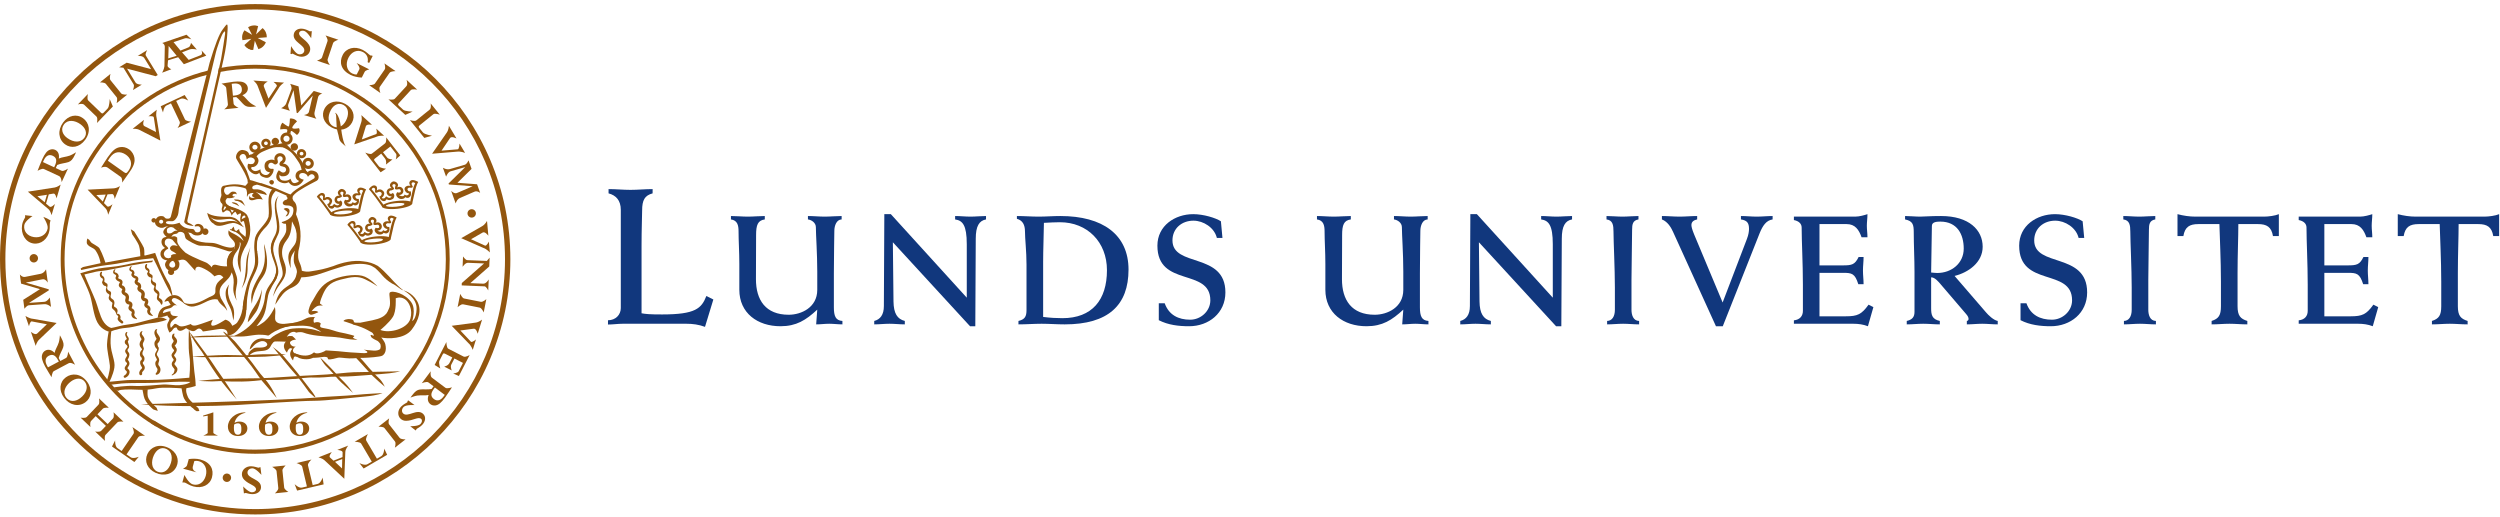 <?xml version="1.0" encoding="UTF-8"?> <svg xmlns="http://www.w3.org/2000/svg" width="261" height="54" viewBox="0 0 261 54" fill="none"><path d="M22.273 43.047V45.181C22.273 45.289 22.757 45.475 22.757 45.475H21.228C21.228 45.475 21.685 45.289 21.685 45.195V43.397L21.209 43.477L21.202 43.391L22.273 43.047Z" fill="#93560E"></path><path d="M31.291 44.192C31.114 44.192 30.991 44.264 30.904 44.316C30.893 44.365 30.873 44.486 30.873 44.68C30.873 44.944 30.908 45.386 31.281 45.386C31.648 45.386 31.653 45.041 31.653 44.773C31.653 44.532 31.639 44.192 31.291 44.192ZM32.078 43.094C31.391 43.246 31.041 43.682 30.943 44.143C31.114 44.052 31.266 44.011 31.447 44.011C31.947 44.011 32.281 44.302 32.281 44.728C32.281 45.195 31.879 45.525 31.306 45.525C30.674 45.525 30.246 45.128 30.246 44.536C30.246 43.796 30.97 43.049 32.066 43.049L32.078 43.094Z" fill="#93560E"></path><path d="M28.075 44.192C27.898 44.192 27.774 44.264 27.686 44.316C27.677 44.365 27.657 44.486 27.657 44.68C27.657 44.944 27.691 45.386 28.065 45.386C28.432 45.386 28.438 45.041 28.438 44.773C28.438 44.532 28.422 44.192 28.075 44.192ZM28.861 43.094C28.176 43.246 27.824 43.682 27.726 44.143C27.898 44.052 28.049 44.011 28.232 44.011C28.731 44.011 29.065 44.302 29.065 44.728C29.065 45.195 28.663 45.525 28.089 45.525C27.457 45.525 27.03 45.128 27.03 44.536C27.03 43.796 27.754 43.049 28.849 43.049L28.861 43.094Z" fill="#93560E"></path><path d="M24.835 44.192C24.659 44.192 24.537 44.264 24.448 44.316C24.439 44.365 24.419 44.486 24.419 44.68C24.419 44.944 24.453 45.386 24.825 45.386C25.193 45.386 25.198 45.041 25.198 44.773C25.198 44.532 25.183 44.192 24.835 44.192ZM25.622 43.094C24.937 43.246 24.585 43.682 24.488 44.143C24.659 44.052 24.811 44.011 24.992 44.011C25.492 44.011 25.825 44.302 25.825 44.728C25.825 45.195 25.424 45.525 24.85 45.525C24.217 45.525 23.792 45.128 23.792 44.536C23.792 43.796 24.515 43.049 25.611 43.049L25.622 43.094Z" fill="#93560E"></path><path d="M4.521 22.64C4.748 22.714 5.071 22.875 5.283 23.019C5.25 23.086 5.226 23.172 5.21 23.274C5.175 23.481 5.219 23.715 5.165 24.046C5.016 24.951 4.275 25.548 3.476 25.417C2.666 25.285 2.153 24.436 2.306 23.491C2.382 23.032 2.612 22.762 2.627 22.674C2.633 22.638 2.615 22.468 2.615 22.468L3.394 22.555C3.394 22.555 2.607 23.069 2.537 23.493C2.434 24.123 2.839 24.638 3.536 24.752C4.246 24.869 4.872 24.473 4.975 23.843C5.042 23.437 4.521 22.64 4.521 22.64Z" fill="#93560E"></path><path d="M11.784 11.117L10.122 12.842C10.122 12.842 10.233 12.327 10.075 12.175L8.788 10.936C8.599 10.753 8.127 10.907 8.127 10.907L9.177 9.816C9.177 9.816 9.058 10.34 9.209 10.486L10.535 11.763C10.654 11.877 10.716 11.87 10.838 11.744L11.232 11.335C11.44 11.119 11.45 10.342 11.45 10.342L11.784 11.117Z" fill="#93560E"></path><path d="M10.432 8.606L11.537 7.711C11.537 7.711 11.386 8.19 11.534 8.37L12.646 9.746C12.784 9.916 13.283 9.874 13.283 9.874L12.178 10.768C12.178 10.768 12.301 10.3 12.177 10.148L11.054 8.758C10.908 8.577 10.432 8.606 10.432 8.606Z" fill="#93560E"></path><path d="M14.146 8.61C14.288 8.841 14.803 8.836 14.803 8.836L13.882 9.4C13.882 9.4 14.051 8.976 13.956 8.819L12.884 7.071C12.766 7.065 12.438 7.025 12.438 7.025L13.223 6.545L15.772 7.215L15.065 6.065C14.899 5.789 14.376 5.837 14.376 5.837L15.36 5.234C15.36 5.234 15.13 5.648 15.22 5.793L16.468 7.831L16.258 7.959L13.265 7.169L14.146 8.61Z" fill="#93560E"></path><path d="M30.387 4.81C30.387 4.81 30.82 5.585 31.165 5.657C31.454 5.719 31.711 5.582 31.763 5.337C31.901 4.686 30.493 4.41 30.676 3.545C30.765 3.125 31.195 2.91 31.715 3.02C32.051 3.092 32.289 3.26 32.356 3.274C32.386 3.28 32.415 3.277 32.461 3.247L32.554 3.266L32.486 3.992C32.486 3.992 32.06 3.29 31.723 3.218C31.478 3.166 31.267 3.258 31.231 3.429C31.145 3.832 31.855 4.059 32.242 4.653C32.382 4.869 32.414 5.073 32.368 5.283C32.272 5.738 31.785 6.008 31.265 5.899C30.915 5.824 30.626 5.617 30.547 5.599C30.508 5.592 30.473 5.607 30.44 5.65L30.326 5.626L30.387 4.81Z" fill="#93560E"></path><path d="M33.984 3.699L35.329 4.154C35.329 4.154 34.848 4.282 34.773 4.503L34.208 6.179C34.137 6.386 34.441 6.787 34.441 6.787L33.095 6.332C33.095 6.332 33.554 6.186 33.617 5.999L34.189 4.306C34.264 4.085 33.984 3.699 33.984 3.699Z" fill="#93560E"></path><path d="M38.068 7.505L37.769 8.099C37.415 8.087 36.943 7.998 36.601 7.825C35.591 7.315 35.389 6.507 35.775 5.742C36.143 5.012 37.018 4.778 37.867 5.207C38.278 5.414 38.527 5.714 38.662 5.783C38.722 5.813 38.763 5.813 38.808 5.792L38.908 5.842L38.539 6.573L38.381 6.493C38.477 6.031 38.295 5.637 37.88 5.428C37.314 5.143 36.697 5.391 36.371 6.038C36.041 6.692 36.205 7.385 36.76 7.667C36.913 7.743 37.1 7.786 37.24 7.778L37.518 7.228C37.619 7.028 37.231 6.577 37.231 6.577L38.555 7.246C38.555 7.246 38.161 7.321 38.068 7.505Z" fill="#93560E"></path><path d="M40.133 6.616L41.3 7.429C41.3 7.429 40.8 7.419 40.667 7.608L39.655 9.062C39.531 9.241 39.711 9.709 39.711 9.709L38.544 8.897C38.544 8.897 39.026 8.885 39.14 8.724L40.161 7.256C40.294 7.066 40.133 6.616 40.133 6.616Z" fill="#93560E"></path><path d="M44.298 14.398L42.794 12.535C42.794 12.535 43.289 12.709 43.461 12.571L44.851 11.449C45.055 11.283 44.961 10.797 44.961 10.797L45.913 11.974C45.913 11.974 45.408 11.79 45.245 11.922L43.813 13.079C43.684 13.183 43.684 13.247 43.794 13.382L44.15 13.822C44.339 14.056 45.108 14.164 45.108 14.164L44.298 14.398Z" fill="#93560E"></path><path d="M42.313 11.995L40.552 10.371C40.552 10.371 41.068 10.47 41.217 10.31L42.429 8.996C42.608 8.801 42.443 8.334 42.443 8.334L43.557 9.362C43.557 9.362 43.03 9.253 42.888 9.407L41.64 10.76C41.528 10.881 41.537 10.945 41.665 11.063L42.082 11.448C42.303 11.65 43.08 11.645 43.08 11.645L42.313 11.995Z" fill="#93560E"></path><path d="M46.647 13.837C46.848 13.545 46.866 13.129 46.866 13.129L47.659 14.46C47.659 14.46 47.142 14.176 46.98 14.418L46.096 15.729L47.788 15.587C47.95 15.563 47.975 14.99 47.975 14.99L48.556 15.965C48.556 15.965 48.102 15.778 47.723 15.833L45.11 16.05L46.647 13.837Z" fill="#93560E"></path><path d="M48.562 17.456L48.559 17.448L47.027 17.891C46.745 17.974 46.571 18.443 46.571 18.443L46.236 17.51C46.236 17.51 46.619 17.753 46.974 17.65L48.531 17.197C48.75 17.133 48.914 16.742 48.914 16.742L49.231 17.631L47.758 19.081L49.806 19.237L50.13 20.141C50.13 20.141 49.834 19.881 49.538 20.011L48.021 20.668C47.675 20.815 47.573 21.245 47.573 21.245L47.099 19.921C47.099 19.921 47.404 20.257 47.679 20.159C47.746 20.135 47.81 20.108 47.872 20.08L49.332 19.45L49.329 19.441L46.863 19.26L46.826 19.159L48.562 17.456Z" fill="#93560E"></path><path d="M48.849 27.436C48.577 27.423 48.295 27.855 48.295 27.855L48.34 26.774C48.34 26.774 48.597 27.151 48.78 27.159L50.829 27.242C50.901 27.148 51.116 26.898 51.116 26.898L51.079 27.818L49.101 29.56L50.449 29.616C50.771 29.63 51.022 29.17 51.022 29.17L50.974 30.323C50.974 30.323 50.76 29.901 50.59 29.896L48.202 29.796L48.212 29.55L50.537 27.504L48.849 27.436Z" fill="#93560E"></path><path d="M50.773 31.227L50.498 32.62C50.498 32.62 50.306 32.158 50.079 32.115L48.343 31.769C48.129 31.727 47.772 32.078 47.772 32.078L48.049 30.684C48.049 30.684 48.252 31.121 48.447 31.161L50.199 31.509C50.427 31.555 50.773 31.227 50.773 31.227Z" fill="#93560E"></path><path d="M47.888 38.756L48.333 37.885L47.44 37.427L47.109 38.072C46.998 38.291 47.161 38.675 47.161 38.675L46.37 38.271C46.37 38.271 46.765 38.205 46.922 37.901L47.22 37.316L46.505 36.949C46.334 36.862 46.281 36.873 46.222 36.99L45.883 37.654C45.75 37.912 45.976 38.47 45.976 38.47L45.377 38.102L46.603 35.709C46.603 35.709 46.607 36.309 46.801 36.407L48.389 37.22C48.604 37.331 49.033 37.063 49.033 37.063L47.909 39.254L47.312 38.998C47.312 38.998 47.795 38.939 47.888 38.756Z" fill="#93560E"></path><path d="M43.276 42.289C43.276 42.289 42.388 42.234 42.14 42.485C41.933 42.694 41.909 42.985 42.088 43.162C42.561 43.63 43.553 42.595 44.182 43.216C44.487 43.517 44.436 43.995 44.063 44.373C43.821 44.617 43.55 44.726 43.503 44.774C43.481 44.797 43.402 44.945 43.402 44.945L42.828 44.496C42.828 44.496 43.65 44.517 43.892 44.273C44.068 44.094 44.104 43.867 43.98 43.744C43.687 43.455 43.113 43.929 42.404 43.933C42.146 43.936 41.959 43.851 41.806 43.7C41.475 43.374 41.51 42.818 41.884 42.44C42.135 42.184 42.466 42.055 42.522 41.994C42.551 41.967 42.557 41.931 42.538 41.879L42.619 41.797L43.276 42.289Z" fill="#93560E"></path><path d="M42.339 45.869L41.219 46.743C41.219 46.743 41.376 46.269 41.233 46.086L40.142 44.693C40.008 44.519 39.507 44.554 39.507 44.554L40.627 43.68C40.627 43.68 40.497 44.145 40.617 44.298L41.718 45.708C41.861 45.891 42.339 45.869 42.339 45.869Z" fill="#93560E"></path><path d="M30.107 51.358L28.694 51.505C28.694 51.505 29.078 51.185 29.054 50.955L28.873 49.195C28.851 48.977 28.409 48.739 28.409 48.739L29.822 48.593C29.822 48.593 29.466 48.918 29.485 49.113L29.668 50.891C29.692 51.122 30.107 51.358 30.107 51.358Z" fill="#93560E"></path><path d="M27.29 49.578C27.29 49.578 26.714 48.9 26.361 48.894C26.066 48.891 25.842 49.075 25.837 49.324C25.827 49.99 27.263 49.987 27.251 50.872C27.245 51.3 26.866 51.596 26.333 51.588C25.99 51.583 25.724 51.464 25.656 51.463C25.625 51.462 25.464 51.509 25.464 51.509L25.388 50.784C25.388 50.784 25.943 51.391 26.288 51.395C26.538 51.398 26.727 51.268 26.73 51.093C26.735 50.681 25.994 50.597 25.5 50.09C25.321 49.903 25.251 49.712 25.254 49.495C25.26 49.03 25.684 48.67 26.216 48.677C26.574 48.683 26.898 48.829 26.978 48.831C27.019 48.831 27.189 48.762 27.189 48.762L27.29 49.578Z" fill="#93560E"></path><path d="M19.528 48.573L19.704 47.932C20.053 47.873 20.532 47.866 20.903 47.967C21.993 48.264 22.353 49.014 22.128 49.844C21.912 50.631 21.101 51.036 20.184 50.785C19.741 50.665 19.437 50.419 19.29 50.379C19.226 50.361 19.038 50.368 19.038 50.368L19.253 49.584C19.253 49.584 19.679 50.449 20.128 50.57C20.74 50.737 21.293 50.368 21.484 49.671C21.677 48.964 21.376 48.318 20.777 48.154C20.614 48.108 20.421 48.104 20.286 48.14L20.124 48.736C20.029 49.123 20.535 49.315 20.535 49.315L19.103 48.925C19.103 48.925 19.474 48.772 19.528 48.573Z" fill="#93560E"></path><path d="M10.722 42.677L10.173 43.253L11.24 44.27L11.795 43.688C11.959 43.517 11.849 43.037 11.849 43.037L12.887 44.025C12.887 44.025 12.401 43.945 12.247 44.107L11.02 45.395C10.865 45.557 10.968 46.038 10.968 46.038L9.931 45.048C9.931 45.048 10.401 45.15 10.574 44.969L11.057 44.462L9.991 43.444L9.517 43.941C9.342 44.122 9.449 44.588 9.449 44.588L8.414 43.601C8.414 43.601 8.894 43.7 9.061 43.525L10.282 42.246C10.442 42.077 10.333 41.59 10.333 41.59L11.367 42.578C11.367 42.578 10.889 42.502 10.722 42.677Z" fill="#93560E"></path><path d="M3.044 31.611V31.619L4.635 31.509C4.93 31.487 5.198 31.063 5.198 31.063L5.327 32.046C5.327 32.046 5.006 31.73 4.636 31.755L3.019 31.87C2.792 31.888 2.55 32.235 2.55 32.235L2.425 31.301L4.171 30.189L2.201 29.609L2.075 28.657C2.075 28.657 2.31 28.972 2.626 28.906L4.247 28.584C4.616 28.513 4.806 28.113 4.806 28.113L4.992 29.509C4.992 29.509 4.764 29.115 4.475 29.153C4.404 29.163 4.335 29.177 4.269 29.19L2.71 29.5L2.711 29.509L5.084 30.204L5.098 30.31L3.044 31.611Z" fill="#93560E"></path><path d="M50.342 23.61C50.65 23.435 50.845 23.067 50.845 23.067L50.984 24.611C50.984 24.611 50.641 24.13 50.388 24.278L49.175 24.976L50.646 25.646C50.804 25.695 51.039 25.225 51.039 25.225L51.141 26.355C51.141 26.355 50.812 25.99 50.447 25.875L48.153 24.865L50.342 23.61Z" fill="#93560E"></path><path d="M49.657 33.681C50.008 33.634 50.328 33.369 50.328 33.369L49.871 34.85C49.871 34.85 49.736 34.275 49.447 34.317L48.059 34.503L49.167 35.68C49.294 35.784 49.691 35.438 49.691 35.438L49.357 36.524C49.357 36.524 49.19 36.061 48.896 35.816L47.156 34.013L49.657 33.681Z" fill="#93560E"></path><path d="M4.086 35.459C3.827 35.703 3.727 36.108 3.727 36.108L3.224 34.639C3.224 34.639 3.673 35.024 3.88 34.821L4.894 33.853L3.305 33.553C3.14 33.544 3.023 34.057 3.023 34.057L2.655 32.982C2.655 32.982 3.062 33.259 3.444 33.284L5.911 33.717L4.086 35.459Z" fill="#93560E"></path><path d="M13.938 45.285C14.069 45.093 13.82 44.584 13.82 44.584L15.142 45.499C15.142 45.499 14.579 45.442 14.444 45.635L13.207 47.439L13.643 47.739C13.924 47.935 14.49 47.684 14.49 47.684L14.03 48.235L11.693 46.617L12.02 45.975C12.02 45.975 11.984 46.591 12.267 46.787L12.701 47.086L13.938 45.285Z" fill="#93560E"></path><path d="M31.552 48.725C31.5 48.501 30.954 48.343 30.954 48.343L32.52 47.976C32.52 47.976 32.099 48.355 32.153 48.585L32.644 50.645L33.156 50.525C33.492 50.448 33.685 49.86 33.685 49.86L33.785 50.57L31.018 51.217L30.761 50.544C30.761 50.544 31.193 50.985 31.529 50.906L32.041 50.786L31.552 48.725Z" fill="#93560E"></path><path d="M37.708 46.314C37.59 46.114 37.023 46.124 37.023 46.124L38.413 45.315C38.413 45.315 38.122 45.799 38.241 46.004L39.349 47.889L39.805 47.623C40.101 47.449 40.115 46.833 40.115 46.833L40.419 47.482L37.963 48.912L37.52 48.344C37.52 48.344 38.063 48.637 38.36 48.464L38.816 48.197L37.708 46.314Z" fill="#93560E"></path><path d="M48.807 22.276C48.809 22.033 49.007 21.838 49.249 21.84C49.492 21.842 49.687 22.04 49.684 22.282C49.683 22.525 49.484 22.72 49.243 22.718C49 22.716 48.805 22.517 48.807 22.276Z" fill="#93560E"></path><path d="M23.248 49.874C23.25 49.63 23.448 49.436 23.69 49.438C23.933 49.44 24.128 49.637 24.126 49.881C24.124 50.122 23.925 50.317 23.684 50.316C23.441 50.313 23.247 50.116 23.248 49.874Z" fill="#93560E"></path><path d="M3.092 26.96C3.093 26.719 3.291 26.524 3.533 26.525C3.776 26.527 3.971 26.726 3.969 26.969C3.967 27.21 3.769 27.405 3.526 27.404C3.284 27.401 3.089 27.203 3.092 26.96Z" fill="#93560E"></path><path d="M6.804 15.075C7.412 15.516 8.295 15.418 8.899 14.587C9.526 13.722 9.312 12.809 8.668 12.342C7.992 11.851 7.129 12.042 6.581 12.797C5.995 13.604 6.088 14.556 6.804 15.075ZM7.021 14.41C6.476 14.014 6.34 13.456 6.673 12.998C7.072 12.448 7.825 12.553 8.407 12.975C8.906 13.337 9.169 13.888 8.804 14.39C8.433 14.899 7.713 14.912 7.021 14.41Z" fill="#93560E"></path><path d="M19.008 5.462L19.791 5.165C20.114 5.045 20.552 5.183 20.552 5.183L19.938 4.474C19.938 4.474 19.896 4.863 19.665 4.948L18.842 5.282L18.117 4.398L19.308 4.002C19.5 3.93 19.982 4.103 19.982 4.103L19.468 3.622L16.937 4.491C16.937 4.491 17.256 4.577 17.202 5.011L17.166 6.915C17.128 7.248 16.925 7.59 16.925 7.59L17.888 7.231C17.888 7.231 17.47 7.056 17.495 6.842L17.543 6.297L18.601 5.974L19.195 6.703L21.535 5.806L21.04 5.262C21.04 5.262 21.213 5.664 20.941 5.765L19.696 6.251L19.008 5.462ZM18.447 5.819L17.567 6.097L17.606 4.799L18.447 5.819Z" fill="#93560E"></path><path d="M5.652 17.464L5.726 17.306C5.954 16.816 5.936 16.463 5.502 16.261C5.072 16.061 4.767 16.317 4.583 16.709L4.485 16.92L5.652 17.464ZM6.436 17.83C6.644 17.926 7.096 17.599 7.096 17.599L6.436 19.018C6.436 19.018 6.413 18.498 6.178 18.389L4.578 17.643C4.383 17.553 3.921 17.836 3.921 17.836C4.003 17.629 4.067 17.471 4.132 17.3C4.22 17.065 4.345 16.767 4.413 16.622C4.689 16.025 4.917 15.737 5.215 15.629C5.41 15.557 5.592 15.568 5.767 15.65C6.074 15.792 6.215 16.129 6.139 16.553C6.488 16.389 6.873 16.395 7.295 16.242C7.538 16.154 7.94 15.893 7.94 15.893C7.903 15.982 7.884 16.023 7.828 16.145C7.594 16.647 7.425 16.82 7.145 16.922C6.85 17.03 6.314 17.067 5.971 17.223L5.822 17.543L6.436 17.83Z" fill="#93560E"></path><path d="M3.902 20.488L4.666 21.116L4.897 20.336L3.902 20.488ZM4.805 21.261L5.186 21.574C5.353 21.71 5.734 21.291 5.734 21.291L5.384 22.464C5.384 22.464 5.272 22.008 5.044 21.82L2.908 20.011L5.719 19.575C5.999 19.531 6.331 19.273 6.331 19.273L5.904 20.711C5.904 20.711 5.796 20.175 5.586 20.21L5.092 20.292L4.805 21.261Z" fill="#93560E"></path><path d="M6.143 37.747L6.061 37.595C5.808 37.117 5.514 36.919 5.093 37.142C4.674 37.365 4.695 37.764 4.898 38.147L5.007 38.351L6.143 37.747ZM6.894 37.371C7.095 37.265 7.107 36.706 7.107 36.706L7.84 38.087C7.84 38.087 7.412 37.795 7.183 37.915L5.624 38.743C5.435 38.845 5.383 39.384 5.383 39.384C5.266 39.194 5.179 39.047 5.081 38.892C4.947 38.679 4.785 38.4 4.709 38.26C4.401 37.679 4.307 37.324 4.401 37.022C4.462 36.821 4.58 36.683 4.75 36.593C5.05 36.434 5.401 36.525 5.696 36.84C5.774 36.464 6.013 36.16 6.143 35.731C6.219 35.484 6.254 35.005 6.254 35.005C6.304 35.089 6.325 35.131 6.387 35.247C6.647 35.736 6.684 35.976 6.596 36.26C6.504 36.561 6.212 37.011 6.129 37.379L6.295 37.69L6.894 37.371Z" fill="#93560E"></path><path d="M8.871 39.878C8.501 39.378 7.896 39.464 7.402 39.83C6.824 40.259 6.498 40.945 6.902 41.492C7.24 41.946 7.812 41.985 8.354 41.583C9.04 41.076 9.245 40.383 8.871 39.878ZM6.684 41.519C6.128 40.769 6.205 39.888 6.876 39.391C7.515 38.919 8.45 38.988 9.087 39.846C9.697 40.671 9.526 41.544 8.923 41.99C8.213 42.518 7.277 42.32 6.684 41.519Z" fill="#93560E"></path><path d="M17.373 46.87C16.809 46.609 16.32 46.973 16.061 47.532C15.757 48.184 15.8 48.943 16.416 49.23C16.93 49.467 17.451 49.227 17.735 48.614C18.095 47.841 17.944 47.136 17.373 46.87ZM16.238 49.357C15.39 48.964 15.037 48.155 15.389 47.397C15.722 46.677 16.577 46.289 17.547 46.739C18.479 47.172 18.746 48.02 18.429 48.701C18.057 49.502 17.141 49.778 16.238 49.357Z" fill="#93560E"></path><path d="M45.403 40.454L45.299 40.594C44.975 41.027 44.919 41.376 45.302 41.662C45.681 41.946 46.034 41.761 46.294 41.413L46.432 41.226L45.403 40.454ZM44.722 39.921C44.54 39.786 44.031 40.012 44.031 40.012L44.968 38.76C44.968 38.76 44.885 39.274 45.093 39.429L46.504 40.487C46.676 40.616 47.187 40.433 47.187 40.433C47.064 40.62 46.969 40.761 46.869 40.917C46.734 41.128 46.552 41.392 46.455 41.521C46.061 42.047 45.778 42.282 45.466 42.327C45.259 42.356 45.084 42.308 44.93 42.193C44.659 41.99 44.591 41.633 44.75 41.233C44.378 41.321 44.001 41.235 43.558 41.298C43.301 41.335 42.853 41.508 42.853 41.508C42.908 41.426 42.936 41.391 43.015 41.285C43.347 40.84 43.549 40.705 43.843 40.664C44.156 40.618 44.686 40.693 45.055 40.612L45.266 40.329L44.722 39.921Z" fill="#93560E"></path><path d="M35.708 48.908L35.729 47.92L34.974 48.218L35.708 48.908ZM35.758 47.721L35.768 47.226C35.772 47.013 35.209 46.972 35.209 46.972L36.347 46.522C36.347 46.522 36.056 46.892 36.051 47.188L35.945 49.985L33.867 48.044C33.66 47.849 33.251 47.748 33.251 47.748L34.646 47.195C34.646 47.195 34.291 47.612 34.447 47.755L34.818 48.092L35.758 47.721Z" fill="#93560E"></path><path d="M26.898 8.973C26.777 8.651 26.453 8.408 26.453 8.408L27.956 8.508C27.956 8.508 27.442 8.766 27.547 9.029L28.032 10.3L28.898 8.99C28.968 8.847 28.553 8.549 28.553 8.549L29.653 8.623C29.653 8.623 29.253 8.884 29.087 9.216L27.77 11.262L26.898 8.973Z" fill="#93560E"></path><path d="M14.56 13.563C14.255 13.406 13.852 13.443 13.852 13.443L15.033 12.51C15.033 12.51 14.825 13.044 15.079 13.17L16.291 13.786L16.054 12.234C16.01 12.081 15.503 12.138 15.503 12.138L16.368 11.456C16.368 11.456 16.245 11.916 16.346 12.275L16.743 14.676L14.56 13.563Z" fill="#93560E"></path><path d="M37.721 12.736C37.826 12.409 37.723 12.017 37.723 12.017L38.838 13.03C38.838 13.03 38.277 12.912 38.194 13.184L37.776 14.556L39.278 13.991C39.422 13.922 39.282 13.431 39.282 13.431L40.099 14.172C40.099 14.172 39.623 14.127 39.287 14.285L36.984 15.073L37.721 12.736Z" fill="#93560E"></path><path d="M19.303 12.454C19.398 12.658 19.948 12.698 19.948 12.698L18.534 13.362C18.534 13.362 18.858 12.918 18.76 12.709L17.849 10.792L17.387 11.009C17.083 11.152 17.018 11.747 17.018 11.747L16.779 11.093L19.278 9.92L19.657 10.508C19.657 10.508 19.158 10.177 18.855 10.32L18.392 10.537L19.303 12.454Z" fill="#93560E"></path><path d="M30.647 9.441L30.638 9.438L30.1 10.889C30.001 11.159 30.268 11.565 30.268 11.565L29.346 11.288C29.346 11.288 29.756 11.131 29.88 10.792L30.426 9.315C30.502 9.109 30.293 8.754 30.293 8.754L31.169 9.019L31.451 11.008L32.755 9.498L33.649 9.768C33.649 9.768 33.274 9.85 33.205 10.156L32.841 11.718C32.757 12.072 33.034 12.402 33.034 12.402L31.725 12.006C31.725 12.006 32.164 11.962 32.246 11.693C32.266 11.627 32.282 11.558 32.296 11.495L32.646 9.991L32.639 9.988L31.073 11.81L30.973 11.78L30.647 9.441Z" fill="#93560E"></path><path d="M41.34 16.042L40.756 15.293L39.985 15.893L40.418 16.448C40.564 16.636 40.971 16.648 40.971 16.648L40.29 17.18C40.29 17.18 40.395 16.806 40.19 16.543L39.798 16.04L39.182 16.52C39.035 16.635 39.025 16.686 39.102 16.785L39.548 17.356C39.721 17.579 40.306 17.608 40.306 17.608L39.736 17.986L38.129 15.927C38.129 15.927 38.659 16.168 38.827 16.038L40.192 14.973C40.376 14.828 40.316 14.342 40.316 14.342L41.786 16.227L41.317 16.647C41.317 16.647 41.463 16.199 41.34 16.042Z" fill="#93560E"></path><path d="M24.318 9.99L24.486 9.973C25.009 9.917 25.294 9.727 25.246 9.265C25.198 8.808 24.832 8.68 24.413 8.724L24.188 8.747L24.318 9.99ZM24.389 10.823C24.412 11.045 24.91 11.258 24.91 11.258L23.4 11.416C23.4 11.416 23.819 11.137 23.794 10.886L23.617 9.182C23.595 8.974 23.129 8.731 23.129 8.731C23.344 8.695 23.506 8.67 23.682 8.639C23.922 8.596 24.231 8.551 24.387 8.534C25.021 8.469 25.374 8.513 25.614 8.707C25.771 8.836 25.852 8.993 25.872 9.178C25.905 9.506 25.695 9.789 25.305 9.939C25.614 10.146 25.801 10.472 26.139 10.747C26.334 10.905 26.753 11.109 26.753 11.109C26.658 11.124 26.615 11.129 26.486 11.142C25.951 11.197 25.723 11.144 25.499 10.961C25.26 10.768 24.963 10.341 24.662 10.132L24.321 10.169L24.389 10.823Z" fill="#93560E"></path><path d="M12.918 17.955C13.155 18.123 13.212 18.11 13.405 17.837C13.968 17.039 13.568 16.448 13.145 16.15C12.851 15.943 12.513 15.858 12.241 15.905C11.944 15.955 11.695 16.135 11.441 16.496C11.373 16.594 11.321 16.674 11.264 16.786L12.918 17.955ZM10.547 17.507C10.671 17.309 10.819 17.084 10.92 16.917C11.036 16.732 11.123 16.592 11.246 16.419C11.746 15.71 12.07 15.439 12.518 15.363C12.838 15.306 13.171 15.377 13.472 15.59C13.795 15.816 13.979 16.159 14.034 16.479C14.087 16.788 14.06 17.21 13.546 17.937L12.752 19.064C12.752 19.064 12.801 18.604 12.597 18.462L11.229 17.496C10.977 17.318 10.547 17.507 10.547 17.507Z" fill="#93560E"></path><path d="M10.059 20.362L10.733 21.043L11.034 20.313L10.059 20.362ZM10.853 21.198L11.19 21.538C11.337 21.685 11.746 21.32 11.746 21.32L11.293 22.417C11.293 22.417 11.23 21.966 11.028 21.762L9.146 19.8L11.903 19.661C12.18 19.646 12.526 19.43 12.526 19.43L11.97 20.776C11.97 20.776 11.92 20.247 11.714 20.26L11.227 20.29L10.853 21.198Z" fill="#93560E"></path><path d="M34.789 13.185C35.319 13.474 35.816 13.153 36.102 12.627C36.437 12.014 36.445 11.277 35.867 10.96C35.384 10.696 34.864 10.896 34.549 11.472C34.151 12.198 34.252 12.892 34.789 13.185ZM36.048 10.847C36.844 11.281 37.135 12.088 36.746 12.8C36.375 13.478 35.523 13.797 34.612 13.301C33.737 12.822 33.532 11.983 33.882 11.344C34.293 10.589 35.198 10.382 36.048 10.847Z" fill="#93560E"></path><path d="M36.125 15.301C35.212 14.553 35.521 14.662 35.27 13.871C35.022 13.081 35.192 11.96 35.014 11.835C34.837 11.708 35.41 11.664 35.605 13.358C35.801 15.051 36.125 15.301 36.125 15.301Z" fill="#93560E"></path><path d="M13.419 49.543C5.729 45 0.561 36.627 0.561 27.067C0.561 12.688 12.261 0.988 26.641 0.988C41.022 0.988 52.722 12.688 52.722 27.067C52.722 41.449 41.022 53.149 26.641 53.149C21.883 53.149 17.417 51.867 13.572 49.632L13.151 49.403L12.853 49.834L13.28 50.111C17.21 52.399 21.776 53.709 26.641 53.709C41.332 53.709 53.283 41.759 53.283 27.067C53.283 12.378 41.332 0.426 26.641 0.426C11.951 0.426 0 12.378 0 27.067C0 36.829 5.276 45.38 13.126 50.02L13.449 50.184L13.704 49.727L13.419 49.543Z" fill="#93560E"></path><path d="M16.197 44.006C10.535 40.502 6.74 34.203 6.74 27.067C6.74 17.828 13.109 10.012 21.665 7.798L21.819 7.339C12.943 9.509 6.335 17.532 6.335 27.067C6.335 34.36 10.197 40.767 15.986 44.348L16.296 44.517L16.481 44.192L16.197 44.006Z" fill="#93560E"></path><path d="M16.173 44.464C19.233 46.311 22.815 47.375 26.641 47.375C37.839 47.375 46.948 38.265 46.948 27.068C46.948 15.871 37.839 6.762 26.641 6.762C25.344 6.762 24.073 6.885 22.843 7.118L22.776 7.544C24.026 7.297 25.32 7.167 26.641 7.167C37.6 7.167 46.544 16.11 46.544 27.068C46.544 38.026 37.6 46.941 26.641 46.941C22.88 46.941 19.36 45.891 16.358 44.068L16.052 43.894L15.744 44.165L16.173 44.464Z" fill="#93560E"></path><path d="M26.435 5.216C26.253 5.207 26.071 5.156 25.902 5.058C25.743 4.966 25.613 4.84 25.517 4.698" fill="#93560E"></path><path d="M26.732 3.588L27.412 2.933C27.556 3.045 27.672 3.194 27.752 3.373C27.826 3.541 27.859 3.718 27.853 3.892L26.909 3.968L27.755 4.418C27.691 4.587 27.586 4.745 27.44 4.875C27.303 4.999 27.146 5.084 26.978 5.132L26.603 4.254L26.436 5.216C26.254 5.207 26.072 5.156 25.903 5.058C25.744 4.966 25.614 4.84 25.517 4.698L26.236 4.051L25.318 4.197C25.27 4.021 25.262 3.832 25.302 3.642C25.341 3.461 25.419 3.3 25.526 3.163L26.316 3.64L25.901 2.847C26.052 2.747 26.23 2.68 26.423 2.66C26.608 2.641 26.785 2.665 26.949 2.725L26.732 3.588Z" fill="#93560E"></path><path d="M36.418 21.564C36.246 21.56 36.005 21.405 35.938 21.191C35.87 20.977 36.064 20.838 36.064 20.838C36.071 20.846 36.078 20.854 36.087 20.862C36.101 20.878 36.11 20.89 36.11 20.89L36.111 20.883C36.151 20.912 36.208 20.888 36.263 20.886C36.385 20.88 36.409 20.833 36.404 20.72C36.399 20.606 36.302 20.506 36.185 20.539C36.078 20.569 35.914 20.593 35.822 20.531C35.789 20.508 35.783 20.406 35.81 20.32C35.818 20.269 35.865 20.165 35.865 20.137C35.861 20.059 35.768 20.005 35.682 20.008C35.598 20.012 35.52 20.08 35.523 20.157C35.528 20.268 35.598 20.311 35.646 20.365C35.718 20.448 35.692 20.514 35.667 20.555C35.647 20.586 35.437 20.658 35.437 20.658L35.441 20.666C35.425 20.664 35.409 20.662 35.393 20.663C35.269 20.669 35.184 20.727 35.189 20.84C35.193 20.953 35.261 21.032 35.383 21.027C35.462 21.023 35.53 20.981 35.567 20.921C35.567 20.921 35.749 21.062 35.724 21.238C35.7 21.411 35.687 21.553 35.358 21.655C35.091 21.739 34.926 21.578 34.926 21.578C34.926 21.578 34.845 21.812 34.603 21.784C34.233 21.743 34.166 21.295 34.166 21.295C34.166 21.295 34.32 21.302 34.397 21.102C34.462 20.934 34.35 20.832 34.17 20.807C34.059 20.792 33.92 20.962 33.768 20.897C33.614 20.831 33.848 20.531 33.648 20.418C33.463 20.313 33.357 20.552 33.357 20.552C33.357 20.552 33.639 20.844 34.007 21.375C34.301 21.8 34.714 22.306 34.714 22.306L34.505 22.446C34.505 22.446 34.219 22.003 33.768 21.393C33.383 20.874 33.083 20.551 33.083 20.551C33.083 20.551 33.073 20.507 33.179 20.398C33.316 20.257 33.523 20.064 33.772 20.176C34.023 20.29 33.897 20.681 33.897 20.681C33.897 20.681 34.031 20.533 34.255 20.563C34.497 20.595 34.711 20.819 34.672 21.031C34.617 21.332 34.432 21.408 34.432 21.408C34.432 21.408 34.403 21.525 34.635 21.502C34.775 21.487 34.868 21.279 34.868 21.279C34.879 21.276 35.217 21.59 35.399 21.351C35.416 21.329 35.427 21.301 35.441 21.273C35.413 21.28 35.383 21.285 35.353 21.285C35.121 21.288 34.932 21.099 34.929 20.863C34.926 20.627 35.11 20.434 35.342 20.43C35.427 20.429 35.365 20.424 35.484 20.446C35.392 20.396 35.276 20.296 35.271 20.127C35.269 19.928 35.481 19.728 35.675 19.725C35.868 19.723 36.113 19.901 36.116 20.099C36.117 20.224 36.049 20.322 35.997 20.378C36.049 20.322 36.128 20.29 36.249 20.29C36.481 20.287 36.67 20.476 36.673 20.711C36.677 20.948 36.492 21.142 36.262 21.145C36.242 21.145 36.225 21.142 36.205 21.139C36.209 21.143 36.213 21.147 36.216 21.15C36.298 21.219 36.4 21.25 36.49 21.266C36.773 21.319 36.805 21.095 36.805 21.095C36.805 21.095 36.943 21.223 37.076 21.179C37.296 21.107 37.249 20.971 37.249 20.971C37.249 20.971 37.047 21.002 36.873 20.748C36.751 20.57 36.764 20.371 36.971 20.241C37.162 20.123 37.421 20.193 37.421 20.193C37.421 20.193 37.181 19.911 37.364 19.708C37.545 19.503 37.808 19.595 37.989 19.667C38.131 19.724 38.222 19.775 38.222 19.775C38.222 19.775 38.031 20.097 37.891 20.727C37.711 21.546 37.604 21.988 37.604 21.988L37.379 21.927C37.379 21.927 37.506 21.217 37.635 20.694C37.778 20.111 37.912 19.916 37.912 19.916C37.912 19.916 37.688 19.717 37.563 19.888C37.426 20.073 37.74 20.215 37.627 20.337C37.514 20.459 37.311 20.337 37.217 20.394C37.062 20.491 37.076 20.553 37.166 20.681C37.26 20.813 37.446 20.76 37.446 20.76C37.446 20.76 37.591 21.211 37.271 21.401C37.061 21.525 36.867 21.367 36.867 21.367C36.867 21.367 36.8 21.572 36.418 21.564Z" fill="#93560E"></path><path d="M35.918 22.364C36.449 22.306 36.804 22.209 36.781 22.067C36.765 21.976 36.33 21.948 35.798 22.004C35.268 22.06 34.846 22.178 34.858 22.269C34.868 22.361 35.388 22.419 35.918 22.364ZM34.453 22.35C34.427 22.125 35.114 21.864 35.987 21.767C36.86 21.669 37.588 21.773 37.614 21.997C37.64 22.222 36.953 22.482 36.08 22.58C35.208 22.678 34.479 22.575 34.453 22.35Z" fill="#93560E"></path><path d="M41.857 20.776C41.683 20.772 41.443 20.617 41.375 20.403C41.308 20.189 41.503 20.051 41.503 20.051C41.51 20.059 41.517 20.066 41.525 20.075C41.538 20.091 41.548 20.102 41.548 20.102L41.55 20.095C41.589 20.123 41.646 20.1 41.7 20.098C41.824 20.092 41.847 20.046 41.842 19.932C41.837 19.82 41.74 19.718 41.621 19.752C41.517 19.782 41.352 19.806 41.261 19.744C41.227 19.721 41.221 19.618 41.248 19.532C41.256 19.483 41.303 19.377 41.302 19.35C41.299 19.273 41.206 19.216 41.121 19.221C41.036 19.225 40.958 19.293 40.962 19.37C40.966 19.481 41.036 19.524 41.083 19.578C41.156 19.661 41.13 19.726 41.104 19.768C41.086 19.799 40.875 19.871 40.875 19.871L40.88 19.879C40.863 19.876 40.847 19.875 40.83 19.876C40.707 19.881 40.622 19.941 40.627 20.053C40.631 20.165 40.697 20.245 40.823 20.239C40.901 20.236 40.968 20.194 41.005 20.135C41.005 20.135 41.187 20.273 41.162 20.45C41.138 20.625 41.125 20.766 40.797 20.868C40.529 20.952 40.363 20.791 40.363 20.791C40.363 20.791 40.284 21.024 40.041 20.997C39.671 20.955 39.605 20.508 39.605 20.508C39.605 20.508 39.758 20.514 39.835 20.315C39.901 20.148 39.788 20.044 39.608 20.02C39.497 20.005 39.359 20.175 39.206 20.109C39.053 20.043 39.286 19.744 39.084 19.63C38.901 19.526 38.795 19.765 38.795 19.765C38.795 19.765 39.077 20.056 39.446 20.587C39.741 21.012 40.153 21.517 40.153 21.517L39.943 21.659C39.943 21.659 39.657 21.215 39.206 20.606C38.822 20.087 38.522 19.763 38.522 19.763C38.522 19.763 38.51 19.72 38.617 19.61C38.753 19.47 38.961 19.276 39.211 19.39C39.461 19.503 39.334 19.893 39.334 19.893C39.334 19.893 39.469 19.745 39.692 19.775C39.935 19.808 40.15 20.032 40.11 20.245C40.055 20.547 39.87 20.62 39.87 20.62C39.87 20.62 39.842 20.738 40.073 20.715C40.212 20.7 40.306 20.492 40.306 20.492C40.316 20.489 40.654 20.802 40.837 20.564C40.855 20.541 40.864 20.513 40.88 20.487C40.85 20.493 40.823 20.498 40.791 20.498C40.56 20.5 40.37 20.311 40.366 20.076C40.364 19.839 40.548 19.646 40.779 19.643C40.865 19.642 40.804 19.638 40.923 19.659C40.829 19.608 40.712 19.509 40.71 19.34C40.707 19.142 40.919 18.94 41.113 18.938C41.305 18.936 41.551 19.115 41.554 19.312C41.555 19.436 41.487 19.536 41.435 19.592C41.487 19.536 41.567 19.504 41.688 19.503C41.919 19.5 42.109 19.689 42.112 19.925C42.115 20.162 41.93 20.354 41.699 20.357C41.681 20.357 41.664 20.354 41.644 20.352C41.648 20.355 41.651 20.36 41.655 20.362C41.736 20.432 41.839 20.463 41.927 20.478C42.211 20.53 42.243 20.308 42.243 20.308C42.243 20.308 42.38 20.436 42.514 20.392C42.735 20.32 42.688 20.184 42.688 20.184C42.688 20.184 42.485 20.213 42.311 19.961C42.191 19.783 42.201 19.583 42.41 19.455C42.602 19.336 42.859 19.406 42.859 19.406C42.859 19.406 42.619 19.124 42.802 18.919C42.983 18.715 43.245 18.808 43.427 18.88C43.57 18.936 43.661 18.988 43.661 18.988C43.661 18.988 43.47 19.308 43.33 19.941C43.148 20.759 43.042 21.201 43.042 21.201L42.817 21.14C42.817 21.14 42.944 20.43 43.072 19.906C43.216 19.324 43.35 19.129 43.35 19.129C43.35 19.129 43.126 18.93 43.002 19.101C42.864 19.285 43.178 19.428 43.065 19.55C42.953 19.672 42.749 19.549 42.655 19.607C42.499 19.704 42.514 19.765 42.604 19.893C42.698 20.027 42.884 19.974 42.884 19.974C42.884 19.974 43.03 20.425 42.709 20.613C42.499 20.737 42.305 20.58 42.305 20.58C42.305 20.58 42.239 20.785 41.857 20.776Z" fill="#93560E"></path><path d="M41.358 21.576C41.888 21.52 42.244 21.421 42.219 21.279C42.204 21.189 41.769 21.16 41.238 21.216C40.706 21.272 40.285 21.391 40.296 21.483C40.306 21.574 40.826 21.631 41.358 21.576ZM39.891 21.563C39.865 21.338 40.552 21.076 41.426 20.979C42.298 20.883 43.028 20.985 43.053 21.21C43.079 21.435 42.392 21.696 41.519 21.793C40.646 21.89 39.917 21.787 39.891 21.563Z" fill="#93560E"></path><path d="M39.609 24.488C39.434 24.484 39.194 24.329 39.126 24.116C39.06 23.901 39.253 23.763 39.253 23.763C39.261 23.771 39.268 23.779 39.276 23.787C39.29 23.802 39.299 23.814 39.299 23.814L39.3 23.807C39.34 23.836 39.396 23.812 39.452 23.81C39.574 23.804 39.598 23.757 39.593 23.644C39.589 23.532 39.492 23.431 39.373 23.464C39.268 23.494 39.102 23.517 39.013 23.456C38.978 23.433 38.973 23.331 38.999 23.245C39.007 23.194 39.055 23.089 39.054 23.062C39.051 22.985 38.957 22.928 38.872 22.933C38.788 22.936 38.709 23.006 38.712 23.084C38.718 23.193 38.788 23.236 38.835 23.29C38.908 23.373 38.882 23.438 38.856 23.481C38.837 23.512 38.627 23.582 38.627 23.582L38.632 23.591C38.615 23.588 38.599 23.587 38.581 23.588C38.459 23.594 38.373 23.651 38.378 23.765C38.383 23.877 38.449 23.957 38.573 23.951C38.652 23.948 38.719 23.907 38.757 23.847C38.757 23.847 38.938 23.986 38.914 24.163C38.888 24.336 38.876 24.479 38.549 24.581C38.28 24.664 38.115 24.505 38.115 24.505C38.115 24.505 38.035 24.737 37.793 24.708C37.422 24.667 37.356 24.221 37.356 24.221C37.356 24.221 37.509 24.225 37.586 24.027C37.652 23.859 37.54 23.757 37.358 23.732C37.249 23.716 37.11 23.887 36.956 23.821C36.804 23.756 37.036 23.456 36.837 23.342C36.652 23.238 36.545 23.477 36.545 23.477C36.545 23.477 36.828 23.769 37.197 24.3C37.49 24.725 37.904 25.23 37.904 25.23L37.694 25.371C37.694 25.371 37.408 24.927 36.957 24.318C36.573 23.799 36.272 23.476 36.272 23.476C36.272 23.476 36.261 23.432 36.368 23.321C36.505 23.181 36.713 22.989 36.963 23.102C37.212 23.214 37.086 23.605 37.086 23.605C37.086 23.605 37.221 23.458 37.444 23.488C37.687 23.52 37.9 23.744 37.861 23.957C37.807 24.258 37.622 24.333 37.622 24.333C37.622 24.333 37.593 24.451 37.825 24.427C37.963 24.412 38.058 24.204 38.058 24.204C38.069 24.2 38.406 24.514 38.589 24.277C38.606 24.252 38.617 24.224 38.631 24.199C38.602 24.206 38.573 24.21 38.543 24.21C38.312 24.212 38.122 24.024 38.118 23.787C38.115 23.551 38.3 23.358 38.531 23.356C38.617 23.354 38.555 23.349 38.674 23.371C38.581 23.321 38.465 23.222 38.462 23.053C38.459 22.854 38.67 22.652 38.864 22.65C39.058 22.648 39.302 22.825 39.304 23.024C39.307 23.149 39.238 23.246 39.186 23.303C39.238 23.246 39.317 23.216 39.439 23.214C39.67 23.211 39.859 23.401 39.863 23.636C39.867 23.873 39.681 24.067 39.45 24.069C39.431 24.069 39.414 24.067 39.396 24.064C39.399 24.067 39.403 24.071 39.406 24.073C39.487 24.145 39.59 24.175 39.678 24.191C39.961 24.242 39.995 24.02 39.995 24.02C39.995 24.02 40.131 24.148 40.265 24.104C40.485 24.032 40.44 23.896 40.44 23.896C40.44 23.896 40.236 23.927 40.063 23.673C39.941 23.495 39.953 23.295 40.16 23.167C40.352 23.048 40.611 23.118 40.611 23.118C40.611 23.118 40.37 22.837 40.552 22.631C40.735 22.427 40.996 22.52 41.178 22.591C41.321 22.649 41.412 22.7 41.412 22.7C41.412 22.7 41.221 23.021 41.081 23.651C40.901 24.47 40.793 24.914 40.793 24.914L40.568 24.851C40.568 24.851 40.695 24.141 40.825 23.62C40.967 23.036 41.101 22.841 41.101 22.841C41.101 22.841 40.877 22.642 40.752 22.813C40.616 22.997 40.928 23.141 40.816 23.262C40.703 23.384 40.5 23.261 40.406 23.32C40.251 23.416 40.265 23.477 40.356 23.605C40.45 23.738 40.635 23.687 40.635 23.687C40.635 23.687 40.781 24.137 40.461 24.326C40.251 24.45 40.055 24.293 40.055 24.293C40.055 24.293 39.99 24.495 39.609 24.488Z" fill="#93560E"></path><path d="M39.108 25.288C39.64 25.233 39.995 25.133 39.971 24.992C39.955 24.902 39.52 24.872 38.989 24.928C38.457 24.985 38.036 25.104 38.047 25.194C38.058 25.286 38.578 25.343 39.108 25.288ZM37.642 25.275C37.617 25.05 38.304 24.789 39.176 24.692C40.051 24.594 40.778 24.697 40.805 24.922C40.83 25.146 40.143 25.408 39.269 25.505C38.398 25.602 37.668 25.499 37.642 25.275Z" fill="#93560E"></path><path d="M28.438 19.729C27.729 20.515 28.193 21.643 28.032 22.641C27.752 23.453 26.898 23.965 26.643 24.79C26.58 25.269 26.523 25.937 26.86 26.293C26.883 26.23 26.819 26.194 26.805 26.143C26.666 25.166 26.97 24.47 27.819 23.64C29.114 22.178 27.599 20.996 28.828 19.893L28.438 19.729Z" fill="#93560E"></path><path d="M31.455 28.955C32.045 28.939 32.434 28.863 33.018 28.71C33.588 28.538 34.049 28.378 34.578 28.193C35.721 27.839 36.361 27.568 37.555 27.549H37.7C38.039 27.553 38.342 27.608 38.647 27.699C38.798 27.747 38.999 27.887 39.159 27.978C39.92 28.638 39.973 29.011 40.932 29.603C41.365 29.769 41.773 30.226 42.114 30.318C41.973 30.181 41.823 30.115 41.518 29.801C41.066 29.403 40.289 28.395 39.447 27.762C38.988 27.498 38.492 27.336 37.951 27.288C36.903 27.115 35.692 27.417 34.797 27.779C33.836 28.095 33.498 28.157 32.481 28.323C32.109 28.399 31.833 28.355 31.517 28.27C31.387 27.235 31.018 27.439 31.153 26.217C31.553 24.76 31.395 23.507 30.899 22.364C31.014 21.959 31.049 21.367 30.713 21.037C30.428 20.754 29.66 20.687 29.51 21.194C29.596 21.594 30.121 21.351 30.377 21.533C30.68 21.612 30.658 21.978 30.608 22.175C30.536 22.768 29.85 23.073 29.4 23.184C29.573 23.529 30.26 23.305 30.481 23.103C30.735 23.648 30.87 23.721 30.963 24.396C31.019 25.575 30.679 25.522 30.235 26.281C30.032 26.686 30.048 27.208 30.358 28.018C30.272 26.785 30.433 26.712 30.777 26.158C30.777 26.158 30.654 26.663 30.666 27.142C30.681 27.715 30.981 27.882 31.003 28.398C30.901 28.852 30.901 29.003 30.605 29.373C30.066 30.081 29.114 30.002 28.731 31.812C29.434 30.778 29.595 30.507 30.247 30.137C31.122 29.767 31.256 29.477 31.455 28.955Z" fill="#93560E"></path><path d="M24.194 22.528C24.112 22.278 24.039 22.031 23.774 21.975C23.505 21.832 23.26 22.504 23.17 21.966C23.061 21.655 23.426 21.422 23.081 21.164C22.797 20.733 23.216 20.633 23.097 20.171C23.075 19.831 23.019 19.389 23.49 19.369C24.203 19.198 24.93 19.194 25.605 19.406C25.799 19.233 25.859 19.14 25.887 19.024C25.887 19.024 26.207 18.987 26.417 19.073C26.626 19.159 26.863 19.29 26.863 19.29C26.658 19.316 26.308 19.353 26.333 19.637C26.469 19.969 26.785 19.503 27.632 20.052C27.696 20.123 27.819 20.168 27.847 20.38C27.447 20.201 27.235 20.265 26.905 20.115C26.641 20.029 26.564 20.021 26.296 20.067C26.194 20.086 25.778 20.385 25.794 20.17C25.794 20.17 25.794 20.062 25.736 19.839C25.671 19.637 25.578 19.656 25.396 19.596C24.534 19.378 24.091 19.451 23.61 19.535C23.426 19.58 23.339 19.851 23.421 20.061C23.585 20.387 23.643 20.336 23.819 20.326C23.967 20.24 24.051 20.023 24.302 20.003C24.488 20.015 24.641 20.007 24.697 20.207L24.7 20.32C24.633 20.171 24.432 20.237 24.332 20.284C24.285 20.329 24.248 20.377 24.285 20.431C24.351 20.543 24.428 20.49 24.529 20.513C24.441 20.668 24.026 20.715 23.754 20.684C23.657 20.672 23.648 20.817 23.598 20.844C23.5 20.971 23.562 21.089 23.602 21.226C24.017 21.725 24.718 21.762 25.255 22.112C25.395 22.185 25.511 22.425 25.551 22.538C25.296 22.419 25.234 22.813 25.236 22.889L25.349 22.82C25.433 22.789 25.649 22.682 25.662 22.667C25.803 22.801 25.754 23.018 25.792 23.191C25.851 23.039 25.815 22.876 25.902 22.691C26.086 23.332 26.453 24.469 25.517 25.935C25.036 26.921 25.095 27.126 25.147 28.461C24.494 27.08 24.988 26.386 25.125 25.534C25.134 25.458 25.134 25.346 25.033 25.273C25.065 25.639 24.987 25.873 24.709 26.253C24.26 26.806 24.192 27.547 24.442 28.09C24.654 28.707 24.823 28.951 24.753 29.593C24.654 30.211 24.494 30.58 24.715 31.393C24.216 30.412 24.373 30.087 24.398 29.518C24.418 29.038 24.314 28.565 24.027 28.192L24.198 28.337C24.032 29.472 22.48 29.582 23.052 31.116C23.25 31.461 23.693 32.133 23.718 32.452C23.389 31.895 22.99 31.856 22.71 31.259C21.965 31.116 21.373 31.66 20.649 31.884C20.236 32.002 19.81 32.197 19.107 31.587C20.418 32.068 21.326 31.209 22.16 30.884C22.633 30.674 22.439 30.332 22.501 30.034C22.654 29.137 23.5 29.175 23.754 28.312C23.774 27.586 23.662 27.142 23.885 26.662C24.106 26.181 24.453 26.313 24.502 25.702C24.709 24.993 23.66 24.923 23.865 24.048C23.988 24.212 24.221 24.317 24.427 24.417C24.786 24.592 25.182 24.886 25.433 25.168C25.405 25.03 25.131 24.6 24.99 24.49L24.633 24.22C24.666 24.081 24.833 24.001 24.968 23.905C24.93 24.308 25.424 24.495 25.62 24.742C25.755 24.186 25.602 23.586 25.462 23.087C25.462 23.087 25.273 23.061 25.162 23.222C25.002 22.841 25.111 22.644 25.167 22.367C25.172 22.218 25.039 22.309 24.964 22.322C24.83 22.397 24.779 22.439 24.779 22.439L24.58 22.105C24.42 22.172 24.239 22.364 24.194 22.528ZM24.035 21.856C24.124 21.953 24.166 22.066 24.194 22.178C24.308 22.2 24.34 22.01 24.427 21.996L24.035 21.856ZM23.484 21.505C23.424 21.645 23.267 21.826 23.371 21.962L23.614 21.653C23.563 21.604 23.511 21.567 23.484 21.505ZM24.817 22.976C25.137 23.204 25.209 23.483 25.48 23.74C25.353 23.706 24.585 23.138 24.17 23.3C23.581 23.354 22.797 23.885 22.28 23.332C21.928 23.183 21.69 22.584 21.631 22.222C21.959 22.778 22.541 23.34 23.291 23.195C23.684 23.11 23.898 23.058 24.238 23.073C24.414 23.069 24.682 23.092 24.897 23.287C24.646 23.037 24.332 22.852 23.943 22.852C23.073 22.87 22.169 23.258 21.631 22.222C22.131 22.611 23.168 22.651 24.029 22.637C24.319 22.672 24.62 22.765 24.817 22.976Z" fill="#93560E"></path><path d="M30.22 21.93C30.263 22.104 30.18 22.295 30.084 22.449C30.024 22.551 29.912 22.566 29.824 22.606C29.833 22.455 30.155 22.282 29.96 22.087L29.615 21.82C29.749 21.677 30.139 21.668 30.22 21.93Z" fill="#93560E"></path><path d="M24.547 24.137C24.459 24.147 24.384 24.147 24.301 24.089C23.983 23.945 24.338 23.815 24.359 23.651C24.474 23.761 24.455 23.987 24.547 24.137Z" fill="#93560E"></path><path d="M25.854 27.673C25.871 28.312 25.81 28.769 25.684 29.142C25.552 29.531 25.519 29.635 25.223 30.117C25.471 29.521 25.554 29.077 25.637 28.392C25.7 27.787 25.678 26.905 25.922 26.414L26.13 25.822C25.878 26.82 25.878 27.26 25.854 27.673Z" fill="#93560E"></path><path d="M18.071 34.36C18.229 34.164 18.326 34.214 18.414 34.184C18.523 34.294 18.49 34.423 18.659 34.503C18.906 34.625 19.251 34.38 19.424 34.261C19.424 34.261 19.898 34.573 20.169 34.573C20.44 34.573 20.538 34.301 20.785 34.301C21.032 34.301 21.179 34.608 21.179 34.608C21.179 34.608 21.427 34.585 22.732 34.374C24.026 34.164 23.717 35.002 23.717 35.002C23.717 35.002 24.207 35.109 24.741 34.534C25.134 34.11 25.541 33.525 25.651 32.958C25.763 32.39 25.787 30.247 25.787 30.247C25.787 30.247 25.43 31.207 25.381 31.764C25.331 32.317 25.233 32.982 24.752 33.685C24.646 33.84 24.235 34.017 24.235 34.017C24.276 34.024 24.093 33.695 23.939 33.574C23.715 33.398 23.521 33.376 23.521 33.376C23.521 33.376 22.56 34.029 22.202 34.005C21.845 33.98 22.227 33.376 22.227 33.376C22.227 33.376 21.143 33.784 20.588 33.944C20.034 34.104 19.928 33.824 19.928 33.824C19.654 33.919 19.084 34.164 18.746 34.045C18.437 33.87 18.293 33.703 18.155 33.888L17.841 34.231C17.536 33.528 18.35 33.27 18.587 33.025L18.068 32.965C17.852 32.887 17.755 32.664 17.795 32.494C17.506 32.501 17.237 32.648 17.01 32.683C17.053 32.104 17.76 32.355 18.039 31.981C18.113 31.88 18.309 31.793 18.528 31.918C18.528 31.918 17.885 31.509 17.933 31.328C18.099 30.708 19.142 31.643 19.386 31.778C19.309 31.661 19.217 31.606 19.125 31.458C18.689 30.512 17.564 30.682 17.166 31.476C17.22 31.569 17.582 31.277 17.619 31.523C17.693 31.646 17.79 31.776 17.82 31.817C17.583 31.952 17.343 31.968 17.166 32.05C16.491 32.29 16.473 33.186 16.473 33.186C16.473 33.186 17.155 33.06 17.378 32.97C17.407 32.961 17.439 32.949 17.47 32.936C17.572 33.288 17.896 33.048 17.517 33.712C17.314 34.066 17.693 34.719 17.693 34.719C17.693 34.719 17.924 34.618 18.071 34.36Z" fill="#93560E"></path><path d="M27.128 29.352C26.96 29.619 26.359 30.722 26.295 31.716C26.095 30.817 26.314 30.091 27.025 28.88C28.042 27.383 27.507 25.925 27.571 25.471C28.365 28.205 27.428 28.84 27.128 29.352Z" fill="#93560E"></path><path d="M23.866 30.912C23.903 31.117 24.014 31.418 24.216 31.818C24.364 32.074 24.549 32.539 24.365 33.463C24.161 32.188 24.032 32.17 23.816 31.706C23.636 31.358 23.48 30.785 23.589 30.303C23.613 30.157 23.822 29.78 23.94 29.693C23.785 29.965 23.752 30.546 23.866 30.912Z" fill="#93560E"></path><path d="M26.684 32.623C26.332 33.139 26.065 33.473 25.862 33.648C26.046 32.197 26.952 31.984 27.34 30.211C27.34 30.884 27.037 32.186 26.684 32.623Z" fill="#93560E"></path><path d="M32.764 34.646C32.956 34.697 33.15 34.75 33.29 34.821C33.062 34.739 32.575 34.658 32.417 34.647C32.299 34.658 32.212 34.652 32.132 34.638C31.465 34.595 30.712 34.409 30.199 34.596C29.359 34.949 28.445 35.636 28.28 36.108C27.835 37.045 26.727 36.269 25.988 37.156C25.793 36.948 26.074 36.614 26.489 36.355C26.8 36.196 27.57 36.426 27.862 36.075C28.037 35.888 27.632 35.452 27.123 35.664C26.461 35.921 26.456 36.26 26.074 36.477C26.099 36.014 26.542 35.407 27.173 35.347C27.51 35.265 27.83 35.458 28.205 35.385C28.601 35.122 28.824 34.993 29.382 34.71C29.723 34.529 29.998 34.476 30.417 34.416C31.244 34.33 31.982 34.554 32.764 34.646Z" fill="#93560E"></path><path d="M24.84 24.283C24.84 24.283 24.765 24.276 24.588 24.216C24.391 24.153 24.164 24.049 24.131 24.039C24.039 24.012 23.984 23.992 23.984 23.992C23.984 23.992 24.024 23.928 24.087 23.927C24.15 23.924 24.392 23.98 24.604 24.081C24.817 24.18 24.924 24.271 24.924 24.271L24.84 24.283Z" fill="#93560E"></path><path d="M30.496 20.474C30.496 20.474 30.472 20.56 30.533 20.721C30.596 20.88 30.645 21.003 30.645 21.003C30.645 21.003 29.855 21.028 29.918 20.918C29.979 20.807 30.04 20.709 30.004 20.633C29.968 20.56 29.868 20.425 29.868 20.425L30.496 20.474Z" fill="#93560E"></path><path d="M25.901 22.691C25.811 22.434 25.74 22.285 25.211 22.002C24.681 21.719 24.25 21.633 24.065 21.558C23.88 21.484 23.584 21.398 23.621 21.422C23.659 21.446 24.681 22.026 24.878 22.112C25.076 22.198 25.359 22.309 25.458 22.407C25.556 22.507 25.581 22.507 25.63 22.642C25.679 22.778 25.63 22.95 25.716 23.123C25.803 23.295 25.876 23.295 25.876 23.295C25.876 23.295 26.012 23.012 25.901 22.691Z" fill="#93560E"></path><path d="M24.495 20.818C24.789 20.818 24.943 20.84 25.167 20.914C25.39 20.991 25.469 21.342 25.623 21.537C25.623 21.537 25.079 20.951 24.643 20.969C24.568 20.971 24.352 20.818 24.495 20.818Z" fill="#93560E"></path><path d="M24.224 21.136C24.384 21.096 24.5 21.144 24.641 21.193C24.782 21.241 24.854 21.363 24.986 21.543L24.858 21.481C24.858 21.481 24.885 21.483 24.699 21.384C24.488 21.274 24.422 21.286 24.338 21.244C24.255 21.199 24.146 21.155 24.224 21.136Z" fill="#93560E"></path><path d="M29.08 20.45C29.08 20.45 28.729 20.765 28.692 21.319C28.655 21.873 28.784 22.538 28.876 23.166C28.969 23.794 28.895 24.258 28.637 24.7C28.44 25.039 28.267 25.514 28.286 26.013C28.308 26.623 28.769 27.218 28.769 27.218C28.769 27.218 28.374 26.447 28.523 25.726C28.67 25.005 29.096 24.581 29.151 24.064C29.205 23.545 29.127 23.039 28.988 22.427C28.784 21.54 28.784 20.967 29.08 20.45Z" fill="#93560E"></path><path d="M28.423 29.447C28.423 29.447 28.818 28.818 28.83 28.251C28.842 27.685 28.473 27.117 28.362 26.526C28.251 25.935 28.227 25.838 28.35 25.405C28.473 24.973 28.842 24.752 28.842 24.752C28.842 24.752 28.547 25.319 28.534 25.677C28.522 26.034 28.484 26.249 28.707 26.921C28.93 27.594 29.163 28.251 29.003 28.733C28.842 29.212 28.621 29.472 28.46 29.681C28.3 29.89 28.202 29.902 28.423 29.447Z" fill="#93560E"></path><path d="M27.347 33.756C27.265 33.816 27.165 33.883 27.045 33.956C26.942 34.017 26.785 34.044 26.785 34.044C26.785 34.044 26.93 33.876 27.278 33.389C27.833 32.564 27.802 31.699 27.994 30.839C28.149 30.208 28.658 29.471 28.842 29.137C29.028 28.806 28.911 27.733 28.911 27.733C28.874 29.546 27.913 29.471 27.672 30.9C27.605 31.698 27.327 32.538 26.684 33.332C26.194 34.008 25.311 34.722 24.432 35.066C25.442 35.261 26.133 34.978 27.02 34.941C27.229 34.941 27.635 34.955 27.906 35.015C28.091 35.102 28.153 34.881 28.695 34.596C29.09 34.4 29.381 34.27 29.732 34.162C30.208 34.044 30.59 33.945 30.944 34C30.875 33.96 32.378 33.938 32.161 33.793C32.076 33.456 31.543 33.754 31.702 33.561C31.159 33.82 31.064 33.629 30.417 33.759C30.417 33.759 29.9 33.82 29.492 33.813C29.492 33.813 29.223 33.803 29.04 33.721C28.683 33.561 28.721 33.229 28.721 33.229C28.721 33.044 28.719 32.926 28.744 32.686C28.769 32.452 28.698 32.05 28.698 32.05C28.698 32.05 28.153 33.277 27.347 33.756Z" fill="#93560E"></path><path d="M39.406 29.896C39.406 29.896 38.631 28.991 37.799 28.787C36.968 28.585 35.415 28.825 34.473 29.305C33.53 29.785 33.161 30.469 32.662 31.356C32.662 31.356 32.439 31.668 32.317 32.034C32.156 32.517 32.144 32.724 32.422 32.853C32.565 32.92 33.234 32.594 33.234 32.594C33.08 32.379 32.526 32.49 32.526 32.49C32.526 32.49 32.792 32.133 33.069 31.984C33.346 31.838 33.716 31.911 33.716 31.911L33.402 31.688C33.402 31.688 33.383 31.468 33.697 30.765C34.012 30.064 34.325 29.508 35.545 29.195C36.765 28.88 37.375 28.806 38.114 29.157C38.854 29.508 39.406 29.896 39.406 29.896Z" fill="#93560E"></path><path d="M41.312 31.147C41.312 31.147 41.398 32.466 41.016 33.081C40.633 33.698 39.711 34.449 39.711 34.449C40.72 34.843 42.544 34.301 42.839 33.291C43.124 32.323 42.683 31.485 42.248 31.22C41.742 30.912 41.312 31.147 41.312 31.147ZM38.638 34.608C38.638 34.608 38.244 34.364 37.775 34.178C37.361 34.015 36.803 33.837 36.803 33.837C36.803 33.837 38.133 33.605 38.871 33.439C39.334 33.333 39.551 33.271 39.834 33.13C40.129 32.983 40.239 32.833 40.239 32.833C40.239 32.833 40.406 32.761 40.646 32.12C40.839 31.607 40.57 30.706 40.683 30.556C40.904 30.259 42.348 30.637 42.974 31.615C43.437 32.336 43.031 33.518 43.031 33.518C43.031 33.518 43.442 33.358 43.493 32.279C43.55 31.024 42.114 30.317 42.114 30.317C42.114 30.317 42.987 30.494 43.529 31.406C44.072 32.317 43.738 33.439 42.974 34.423C42.211 35.41 40.499 35.386 39.808 35.237C39.808 35.237 40.152 35.627 40.227 35.939C40.388 36.605 40.165 36.987 39.907 37.135C39.684 37.262 38.441 37.345 38.047 37.357C37.652 37.369 37.493 37.357 36.913 37.406C36.334 37.456 35.707 37.332 35.436 37.332C35.286 37.332 35.163 37.382 34.794 37.468C34.216 37.602 34.226 37.456 34.226 37.456C34.226 37.456 34.325 37.172 33.586 37.282C33.075 37.36 32.675 37.357 32.675 37.357C32.675 37.357 32.268 37.602 31.541 37.468C30.814 37.332 30.753 36.876 30.753 36.876C30.753 36.876 31.308 37.135 31.898 37.123C32.49 37.109 32.785 36.777 32.785 36.777C32.785 36.777 32.941 37.013 33.537 36.812C33.87 36.704 34.017 36.58 34.017 36.58C34.017 36.58 35.183 36.654 35.299 36.666C35.706 36.716 36.593 36.788 36.593 36.788C36.593 36.788 36.691 36.788 37.43 36.838C37.937 36.873 38.324 36.906 38.353 36.777C38.383 36.657 37.986 36.504 37.986 36.504C37.986 36.504 38.688 36.593 39.033 36.605C39.286 36.614 39.5 36.568 39.635 36.481C39.771 36.396 39.795 35.989 39.649 35.828C39.456 35.62 39.52 35.636 39.261 35.515C38.632 35.219 38.724 35.089 38.724 35.089C38.724 35.089 38.547 34.851 38.946 35.035C39.15 35.126 38.908 34.776 38.908 34.776C38.908 34.776 38.816 34.683 38.638 34.608Z" fill="#93560E"></path><path d="M35.859 33.518C35.859 33.518 35.971 33.574 36.192 33.63C36.357 33.671 37.08 33.944 37.08 33.944C37.08 33.944 37.375 33.98 37.534 33.809C37.769 33.553 36.897 33.831 36.937 33.55C36.95 33.464 36.783 33.354 36.783 33.354C36.783 33.354 36.525 33.297 36.322 33.314C35.916 33.354 35.859 33.518 35.859 33.518Z" fill="#93560E"></path><path d="M29.604 33.833C29.604 33.833 30.322 33.807 31.035 33.612C31.751 33.413 31.886 33.241 32.2 33.15C32.437 33.079 32.918 33.108 32.918 33.108C32.918 33.108 32.785 33.155 32.748 33.353C32.711 33.549 32.785 33.698 32.785 33.698C32.785 33.698 33.043 33.597 33.241 33.636C33.439 33.673 33.494 33.796 33.494 33.796C33.494 33.796 33.29 34.117 33.562 34.202C33.833 34.289 34.172 34.289 34.732 34.48C35.292 34.67 35.631 34.726 36.063 34.812C36.494 34.899 36.968 35.052 36.968 35.052C36.968 35.052 37.035 35.115 36.876 35.2C36.716 35.287 37.301 35.458 37.301 35.458C37.301 35.458 37.356 35.497 36.95 35.458C36.608 35.427 36.555 35.448 36.124 35.361C35.458 35.224 35.251 35.224 35.251 35.224C35.251 35.224 34.979 35.175 34.633 35.163C34.448 35.157 33.833 35.126 33.192 35.052C32.552 34.978 32.059 34.867 31.702 34.732C31.344 34.596 30.913 34.732 30.913 34.732C30.913 34.732 30.753 34.56 30.42 34.695C30.087 34.831 29.946 35.181 29.946 35.181C29.946 35.181 30.113 35.089 30.284 35.089C30.457 35.089 30.567 35.14 30.567 35.14C30.567 35.14 30.665 35.324 30.506 35.471C30.346 35.62 30.062 35.743 30.062 35.743C30.062 35.743 30.05 35.656 29.373 35.656C28.695 35.656 28.621 35.557 28.387 35.89C28.153 36.222 28.264 35.348 28.264 35.348C28.264 35.348 28.423 35.089 29.335 34.658C30.247 34.227 30.974 34.276 31.319 34.264C31.665 34.252 32.108 34.289 32.552 34.364C32.831 34.41 33.537 34.658 33.537 34.658C33.537 34.658 33.21 34.372 32.576 34.142C32.034 33.944 30.581 33.956 29.866 34.117C29.151 34.276 28.88 34.128 28.953 34.017C29.028 33.906 29.604 33.833 29.604 33.833Z" fill="#93560E"></path><path d="M29.977 35.163C29.977 35.163 30.297 35.041 30.518 35.126C30.606 35.159 30.642 35.175 30.703 35.25C30.765 35.324 30.913 35.447 30.913 35.447C30.913 35.447 30.137 35.51 30.297 35.879C30.457 36.247 30.876 36.186 30.876 36.186C30.876 36.186 30.654 36.285 30.593 36.518C30.531 36.753 30.753 36.876 30.753 36.876L31.38 37.123L30.999 37.256C30.999 37.256 30.74 37.146 30.679 37.308C30.617 37.468 30.593 37.63 30.593 37.63C30.593 37.63 30.333 37.369 30.297 37.025C30.259 36.68 30.518 36.421 30.518 36.421C30.518 36.421 30.323 36.254 30.163 36.435C30.001 36.617 29.964 36.817 29.964 36.817C29.964 36.817 29.693 36.568 29.645 36.222C29.595 35.879 29.866 35.631 29.866 35.631L29.977 35.163Z" fill="#93560E"></path><path d="M23.717 27.809C23.717 27.809 23.603 27.321 23.779 26.896C23.954 26.471 24.309 26.158 24.309 26.158C23.924 26.376 23.75 26.169 22.77 25.882C21.789 25.595 21.279 25.681 20.89 25.655C20.502 25.627 19.596 25.091 19.458 24.971C19.319 24.851 19.346 24.741 19.258 24.456C19.196 24.26 18.926 24.173 18.74 24.21C18.555 24.247 18.494 24.383 18.494 24.383C18.494 24.383 18.392 24.407 18.198 24.444C18.004 24.481 17.889 24.727 17.889 24.727C17.889 24.727 18.063 24.648 18.219 24.667C18.377 24.685 18.498 24.815 18.498 24.815C18.511 25.245 18.462 25.259 18.635 25.553C18.865 25.946 19.356 26.378 19.356 26.378C19.84 26.703 20.49 26.97 20.601 27.019C20.676 27.053 21.067 27.241 21.414 27.365C21.796 27.5 22.116 27.918 22.116 27.918C22.116 27.918 22.12 27.494 22.706 27.685C23.163 27.832 23.717 27.809 23.717 27.809ZM17.557 25.972C17.359 26.025 17.068 26.278 17.106 26.587C17.203 26.857 17.269 26.924 17.591 26.967C17.748 26.93 17.869 26.901 17.877 26.793C17.877 26.793 17.803 26.723 17.866 26.662C18.063 26.49 18.248 26.532 18.419 26.526C18.161 26.267 18.034 26.276 17.914 26.193C17.595 25.91 17.808 25.758 17.951 25.64C18.046 25.582 18.385 25.615 18.554 25.691L18.001 25.035C17.751 24.879 17.338 24.819 17.217 25.175C17.194 25.266 17.178 25.524 17.287 25.591C17.47 25.788 17.569 25.838 17.557 25.972ZM18.102 23.766C17.848 23.659 17.67 23.702 17.461 23.872C17.391 24.012 17.392 24.3 17.557 24.358C18.087 24.448 18.007 24.019 18.537 24.081C18.385 24.01 18.23 23.901 18.102 23.766ZM24.29 26.772C24.087 28.122 23.606 28.733 23.477 29.195C23.477 29.195 23.366 28.941 23.089 28.756C22.833 28.586 22.387 28.855 22.387 28.855C22.387 28.855 21.98 28.325 21.057 27.937C20.301 27.62 20.391 28.276 20.391 28.276C20.391 28.276 19.775 27.599 19.528 27.327C19.208 26.976 18.876 27.124 18.579 27.217C18.284 27.309 17.415 27.178 17.415 27.178C17.415 27.178 16.75 27.124 16.75 26.497C16.75 26.052 17.232 25.887 17.232 25.887C17.232 25.887 16.824 25.645 16.861 25.183C16.898 24.721 17.397 24.74 17.397 24.74C17.397 24.74 17.027 24.444 17.045 24.204C17.064 23.964 17.453 23.575 17.73 23.539C18.006 23.501 18.991 24.037 19.448 24.148C19.864 24.25 19.675 24.787 20.415 25.088C20.729 25.216 21.279 25.35 21.962 25.35C22.646 25.35 22.885 25.609 23.662 25.794C24.438 25.979 24.512 25.664 24.512 25.664C24.512 25.664 24.364 26.29 24.29 26.772Z" fill="#93560E"></path><path d="M29.825 23.197C29.825 23.197 29.966 23.934 29.835 24.269C29.586 24.906 29.223 25.042 29.114 25.651C28.984 26.375 29.212 27.206 29.335 27.622C29.459 28.043 29.595 28.544 29.448 28.89C29.299 29.234 29.016 29.593 28.819 30.013C28.621 30.433 28.494 30.977 28.494 30.977C28.494 30.977 28.793 30.309 28.991 30.013C29.238 29.645 29.608 29.2 29.743 28.819C30.065 27.895 29.581 27.303 29.484 26.773C29.362 26.119 29.535 25.567 29.891 25.123C30.235 24.691 30.322 24.358 30.395 23.939C30.484 23.437 30.481 23.003 30.481 23.003L29.825 23.197Z" fill="#93560E"></path><path d="M14.715 42.2C14.715 42.2 29.472 41.826 33.242 41.483C34.259 41.391 36.051 41.336 37.167 41.224C38.283 41.114 39.938 41.04 39.938 41.04C39.938 41.04 39.424 41.281 38.164 41.392C36.729 41.518 34.044 41.843 32.805 41.843C31.292 41.843 26.25 42.209 24.739 42.282C18.528 42.586 14.715 42.2 14.715 42.2Z" fill="#93560E"></path><path d="M16.824 23.344C16.944 23.344 17.04 23.254 17.04 23.142C17.04 23.03 16.944 22.939 16.824 22.939C16.705 22.939 16.609 23.03 16.609 23.142C16.609 23.254 16.705 23.344 16.824 23.344ZM23.349 6.136L19.559 23.003C19.559 23.003 19.541 23.215 19.651 23.262C19.763 23.308 19.843 23.326 19.966 23.4C20.105 23.484 20.216 23.595 20.216 23.595C20.216 23.595 19.929 23.585 19.596 23.474C19.284 23.369 19.228 23.17 19.228 23.17L23.077 6.186C23.2 5.459 23.459 3.93 23.497 3.549C23.533 3.167 23.447 3.253 23.299 3.437C23.151 3.623 22.683 4.793 22.461 5.79C22.461 5.79 18.765 21.291 18.691 21.722C18.616 22.153 18.663 22.357 18.46 22.698C18.25 23.052 18.06 23.121 17.812 23.096C17.628 23.077 17.373 23.068 17.324 23.215C17.29 23.317 17.446 23.385 17.656 23.41C17.866 23.435 18.133 23.428 18.368 23.363C18.636 23.29 18.746 23.253 18.746 23.253C18.746 23.253 18.816 23.401 18.885 23.465C19.014 23.585 19.134 23.687 19.283 23.752C19.414 23.809 19.787 23.914 20.021 23.902C20.256 23.891 20.305 24.026 20.342 24.124C20.379 24.223 20.567 24.33 20.81 24.211C20.974 24.131 20.992 23.826 20.834 23.687C20.646 23.52 20.379 23.705 20.329 23.619C20.28 23.533 20.52 23.281 20.881 23.41C21.186 23.518 21.366 23.793 21.231 24.194C21.093 24.612 20.637 24.605 20.392 24.568C20.144 24.531 20.009 24.346 19.923 24.321C19.837 24.297 19.651 24.284 19.651 24.284C19.651 24.284 18.026 23.632 17.889 23.606C17.755 23.582 17.409 23.644 17.287 23.668C17.163 23.693 17.077 23.829 16.769 23.779C16.599 23.752 16.045 23.538 16.215 23.031C16.338 22.662 16.593 22.504 16.981 22.569C17.18 22.602 17.194 22.789 17.37 22.818C17.599 22.854 17.767 22.831 17.841 22.596C17.915 22.363 21.883 6.554 21.883 6.554C22.448 4.683 22.88 3.537 23.262 3.057C23.643 2.575 23.817 2.158 23.754 3.228C23.693 4.288 23.587 5.017 23.349 6.136Z" fill="#93560E"></path><path d="M25.344 32.096C25.344 32.096 25.419 30.875 25.898 29.453C26.097 28.866 26.514 28.179 26.6 27.586C26.699 26.908 26.507 26.07 26.545 25.664C26.582 25.259 26.619 24.869 26.619 24.869H26.878C26.878 24.869 26.767 25.794 26.841 26.182C26.915 26.569 27.038 27.282 26.897 27.79C26.674 28.584 26.241 29.118 26.071 29.779C25.862 30.593 25.726 31.515 25.714 32.379L25.344 32.096Z" fill="#93560E"></path><path d="M16.057 23.239C16.195 23.239 16.305 23.133 16.305 23.003C16.305 22.873 16.195 22.768 16.057 22.768C15.92 22.768 15.809 22.873 15.809 23.003C15.809 23.133 15.92 23.239 16.057 23.239Z" fill="#93560E"></path><path d="M17.859 28.713C18.039 28.713 18.186 28.573 18.186 28.399C18.186 28.227 18.039 28.085 17.859 28.085C17.678 28.085 17.533 28.227 17.533 28.399C17.533 28.573 17.678 28.713 17.859 28.713Z" fill="#93560E"></path><path d="M17.489 27.088C17.489 27.088 17.581 27.023 17.48 27.133C17.378 27.245 17.187 27.464 17.237 27.709C17.286 27.956 17.48 28.252 17.886 28.298C18.292 28.344 18.626 28.169 18.709 27.799C18.791 27.429 18.672 27.291 18.57 27.189C18.468 27.088 18.053 27.227 18.053 27.227C18.229 27.346 18.311 27.521 18.292 27.698C18.275 27.872 18.108 27.966 17.951 27.937C17.794 27.909 17.622 27.784 17.683 27.576C17.757 27.327 18.016 27.227 18.016 27.227C18.016 27.227 18.006 27.115 18.09 27.059C18.173 27.004 17.489 27.088 17.489 27.088Z" fill="#93560E"></path><path d="M21.429 24.53C21.613 24.53 21.764 24.376 21.764 24.186C21.764 23.997 21.613 23.843 21.429 23.843C21.245 23.843 21.094 23.997 21.094 24.186C21.094 24.376 21.245 24.53 21.429 24.53Z" fill="#93560E"></path><path d="M19.785 34.671C19.785 34.671 20.184 35.531 20.578 36.047C20.973 36.566 21.244 36.959 21.49 37.379C21.737 37.797 22.479 38.948 23.07 39.736C23.662 40.525 24.713 41.708 24.713 41.708C24.713 41.708 23.339 39.545 22.919 38.979C22.5 38.413 22.105 37.747 21.711 37.229C21.317 36.713 20.032 34.892 19.785 34.671Z" fill="#93560E"></path><path d="M23.283 34.631C23.283 34.631 24.909 36.602 25.723 37.563C26.535 38.524 26.955 39.288 27.349 39.755C27.743 40.224 28.892 41.558 28.892 41.558C28.892 41.558 28.335 40.299 27.645 39.56C27.014 38.883 26.487 38.032 25.969 37.415C25.451 36.799 24.663 35.74 24.318 35.444C23.973 35.149 23.455 34.606 23.283 34.631Z" fill="#93560E"></path><path d="M28.461 36.198C28.461 36.198 30.484 38.715 30.829 39.06C31.175 39.406 32.259 40.933 32.259 40.933C32.259 40.933 33.438 42.112 32.662 41.002C32.473 40.734 31.467 39.451 31.024 38.884C30.581 38.317 30.063 37.726 29.645 37.232C29.182 36.689 28.535 36.296 28.461 36.198Z" fill="#93560E"></path><path d="M33.43 37.338C33.43 37.338 33.75 37.954 34.095 38.274C34.439 38.596 35.105 39.359 35.328 39.63C35.55 39.9 36.857 41.023 36.857 41.023C36.857 41.023 36.337 40.295 35.967 39.925C35.598 39.556 35.204 39.162 34.908 38.816C34.612 38.47 33.627 37.487 33.43 37.338Z" fill="#93560E"></path><path d="M37.031 37.213C37.031 37.213 38.035 38.281 38.529 38.849C39.024 39.42 40.176 40.38 40.176 40.38C40.176 40.38 39.93 39.824 39.57 39.496C39.21 39.166 38.509 38.408 38.222 38.051C37.936 37.694 37.503 37.266 37.503 37.266L37.031 37.213Z" fill="#93560E"></path><path d="M20.704 39.765C20.704 39.765 22.282 39.598 22.995 39.562C23.708 39.525 26.205 39.488 27.132 39.488C28.059 39.488 31.768 39.193 33.051 39.156C34.336 39.12 36.44 38.86 36.939 38.86C37.437 38.86 41.785 38.764 41.785 38.764C41.785 38.764 41.113 38.97 39.766 39.052C39.478 39.07 36.689 39.303 36.261 39.303C35.834 39.303 34.576 39.332 34.576 39.332C34.576 39.332 33.349 39.452 32.731 39.414C32.112 39.378 30.924 39.556 30.924 39.556C30.924 39.556 30.341 39.562 29.593 39.636C28.843 39.71 27.488 39.636 27.346 39.674C27.204 39.71 26.159 39.824 25.245 39.836C24.329 39.849 23.506 39.821 23.4 39.783C23.293 39.747 22.567 39.821 22.139 39.821C21.711 39.821 20.704 39.765 20.704 39.765Z" fill="#93560E"></path><path d="M29.828 36.987H27.413C26.994 36.987 25.547 37.104 25.547 37.104C25.547 37.104 24.259 37.06 23.594 37.06C22.928 37.06 19.983 37.232 19.983 37.232C19.983 37.232 20.945 37.345 23.606 37.27C24.254 37.253 25.571 37.27 25.843 37.27C26.113 37.27 27.337 37.256 27.708 37.232C29.797 37.104 29.828 36.987 29.828 36.987Z" fill="#93560E"></path><path d="M25.057 35.117C25.057 35.117 23.033 35.145 22.22 35.181C21.407 35.219 19.817 35.219 19.817 35.219C19.817 35.219 20.298 35.099 21.075 35.062C21.85 35.024 22.552 35.051 22.996 35.024C23.773 34.978 25.057 35.117 25.057 35.117Z" fill="#93560E"></path><path d="M12.057 28.125C12.023 28.113 11.987 28.117 11.955 28.136L11.917 28.141C11.901 28.148 11.886 28.163 11.882 28.181L11.876 28.207C11.812 28.311 11.772 28.456 11.861 28.558C11.953 28.662 12.137 28.652 12.132 28.848L12.128 28.872L12.142 28.796L12.13 28.822C12.113 28.855 12.098 28.89 12.081 28.924L12.066 28.982C12.052 29.017 12.055 29.058 12.074 29.095L12.082 29.107C12.162 29.293 12.358 29.376 12.537 29.444C12.484 29.538 12.42 29.627 12.404 29.738L12.4 29.791C12.398 29.824 12.407 29.855 12.424 29.882L12.444 29.911C12.501 30.038 12.645 30.087 12.751 30.171C12.782 30.195 12.761 30.242 12.725 30.305C12.633 30.463 12.709 30.647 12.848 30.756C12.938 30.825 13.056 30.854 13.103 30.954C13.17 31.098 13.049 31.24 13.067 31.398C13.092 31.609 13.256 31.791 13.478 31.791C13.493 31.791 13.521 31.815 13.518 31.822C13.488 31.945 13.393 32.042 13.41 32.178C13.435 32.394 13.624 32.459 13.765 32.567C13.738 32.62 13.796 32.678 13.723 32.73C13.669 32.979 13.85 33.257 14.125 33.276C14.15 33.277 14.183 33.32 14.235 33.323C14.259 33.335 14.284 33.326 14.297 33.303C14.308 33.281 14.299 33.254 14.275 33.243C14.174 33.118 14.027 33.021 14.007 32.848C14.127 32.605 14.048 32.285 13.764 32.191C13.753 32.187 13.74 32.156 13.745 32.144C13.814 31.982 13.879 31.804 13.79 31.64C13.723 31.519 13.586 31.458 13.441 31.435C13.432 31.433 13.422 31.387 13.425 31.358C13.443 31.207 13.493 31.072 13.458 30.917C13.412 30.705 13.241 30.588 13.067 30.502C13.056 30.497 13.036 30.509 13.018 30.515C13.174 30.242 13.072 29.866 12.747 29.785L12.685 29.71L12.713 29.8L12.722 29.744C12.79 29.573 12.86 29.36 12.679 29.215C12.578 29.132 12.444 29.132 12.348 29.052L12.301 28.963L12.316 29.048L12.335 28.994C12.335 28.997 12.334 28.998 12.334 29.003L12.374 28.924C12.386 28.902 12.392 28.879 12.391 28.855L12.386 28.794C12.361 28.602 12.204 28.473 12.012 28.434C11.956 28.422 11.963 28.34 11.975 28.288L11.996 28.212L11.975 28.242L12.023 28.218C11.978 28.154 12.047 28.173 12.067 28.157C12.074 28.154 12.079 28.146 12.077 28.136C12.074 28.129 12.067 28.123 12.057 28.125Z" fill="#93560E"></path><path d="M13.708 27.792C13.673 27.779 13.678 27.821 13.646 27.839L13.608 27.844C13.592 27.853 13.577 27.867 13.574 27.884L13.568 27.912C13.502 28.016 13.463 28.16 13.552 28.261C13.645 28.365 13.789 28.319 13.782 28.514L13.777 28.538L13.792 28.463L13.781 28.49C13.763 28.523 13.748 28.558 13.731 28.59L13.716 28.649C13.703 28.686 13.705 28.726 13.725 28.761L13.732 28.773C13.813 28.96 14.009 29.042 14.187 29.11C14.134 29.206 14.07 29.294 14.054 29.406L14.05 29.459C14.049 29.492 14.058 29.523 14.075 29.549L14.095 29.577C14.151 29.705 14.296 29.755 14.401 29.838C14.432 29.863 14.41 29.911 14.374 29.973C14.284 30.131 14.36 30.313 14.501 30.422C14.588 30.493 14.706 30.522 14.754 30.622C14.819 30.765 14.7 30.907 14.717 31.065C14.742 31.277 14.906 31.458 15.128 31.458C15.143 31.458 15.172 31.481 15.168 31.49C15.137 31.612 15.044 31.709 15.061 31.846C15.085 32.06 15.274 32.126 15.416 32.235C15.389 32.289 15.447 32.346 15.373 32.397C15.321 32.648 15.501 32.925 15.775 32.943C15.8 32.944 15.833 32.986 15.886 32.991C15.909 33.003 15.935 32.994 15.947 32.97C15.958 32.948 15.949 32.922 15.926 32.911C15.825 32.786 15.676 32.689 15.658 32.516C15.779 32.272 15.699 31.952 15.415 31.859C15.402 31.855 15.39 31.822 15.396 31.811C15.465 31.649 15.529 31.473 15.439 31.307C15.373 31.185 15.236 31.125 15.093 31.103C15.082 31.1 15.072 31.055 15.076 31.028C15.095 30.875 15.143 30.739 15.108 30.584C15.063 30.373 14.891 30.255 14.717 30.169C14.706 30.165 14.686 30.178 14.669 30.184C14.825 29.911 14.722 29.535 14.399 29.453L14.337 29.378L14.363 29.467L14.372 29.412C14.441 29.239 14.51 29.027 14.329 28.882C14.229 28.801 14.095 28.801 13.998 28.719L13.952 28.631L13.967 28.716L13.985 28.662C13.985 28.664 13.984 28.666 13.984 28.669L14.026 28.59C14.036 28.569 14.043 28.546 14.041 28.52L14.036 28.461C14.011 28.269 13.896 28.177 13.703 28.136C13.646 28.126 13.653 28.044 13.666 27.992L13.687 27.914L13.666 27.945L13.714 27.921C13.668 27.856 13.738 27.877 13.757 27.86C13.766 27.856 13.77 27.848 13.769 27.839C13.766 27.831 13.717 27.79 13.708 27.792Z" fill="#93560E"></path><path d="M15.225 27.6C15.036 27.815 15.148 28.174 15.414 28.264C15.519 28.381 15.396 28.419 15.36 28.538L15.354 28.567C15.354 28.59 15.36 28.616 15.371 28.636L15.379 28.648C15.414 28.787 15.516 28.899 15.658 28.954L15.704 28.956L15.664 28.923L15.661 28.914C15.746 28.962 15.854 29.052 15.808 29.137C15.672 29.392 15.797 29.674 16.035 29.785L16.059 29.796L15.989 29.734L16.052 29.804C16.09 29.815 16.117 29.845 16.121 29.893C16.129 29.949 16.104 29.998 16.076 30.06C15.967 30.306 16.189 30.528 16.397 30.667C16.43 30.688 16.447 30.726 16.439 30.765C16.401 30.983 16.296 31.223 16.505 31.376C16.641 31.48 16.732 31.588 16.794 31.739C16.797 31.78 16.83 31.811 16.87 31.809C16.91 31.805 16.942 31.773 16.94 31.732C17 31.586 16.988 31.395 16.872 31.281C16.805 31.213 16.731 31.162 16.631 31.118C16.604 31.106 16.583 31.022 16.599 30.975C16.668 30.783 16.677 30.554 16.54 30.401C16.463 30.314 16.343 30.282 16.283 30.182C16.183 30.02 16.318 29.85 16.301 29.677C16.298 29.63 16.277 29.59 16.248 29.555L16.268 29.573C16.252 29.545 16.229 29.523 16.201 29.509L16.124 29.467C16.017 29.428 15.92 29.351 15.892 29.24C15.853 29.082 15.987 28.927 15.907 28.768L15.9 28.728C15.878 28.701 15.851 28.684 15.819 28.677L15.777 28.655C15.788 28.654 15.797 28.65 15.808 28.649C15.767 28.611 15.699 28.621 15.67 28.567L15.603 28.5L15.622 28.567V28.513C15.587 28.519 15.581 28.484 15.585 28.472C15.655 28.254 15.618 28.095 15.398 27.973C15.29 27.913 15.319 27.766 15.363 27.663C15.38 27.622 15.363 27.58 15.325 27.562C15.287 27.544 15.242 27.562 15.225 27.6Z" fill="#93560E"></path><path d="M10.512 28.411C10.323 28.624 10.436 28.982 10.7 29.074C10.807 29.19 10.695 29.323 10.659 29.444L10.653 29.472C10.653 29.496 10.659 29.521 10.671 29.541L10.677 29.552C10.713 29.693 10.816 29.804 10.957 29.857L11.003 29.861L10.964 29.827L10.96 29.819C11.045 29.866 11.153 29.958 11.107 30.045C10.971 30.297 11.096 30.578 11.333 30.689L11.358 30.702L11.289 30.64L11.351 30.708C11.388 30.721 11.416 30.749 11.421 30.797C11.428 30.853 11.402 30.904 11.374 30.964C11.266 31.21 11.489 31.433 11.696 31.572C11.729 31.593 11.746 31.631 11.738 31.67C11.7 31.888 11.595 32.127 11.803 32.282C11.94 32.386 12.032 32.494 12.092 32.646C12.096 32.685 12.13 32.716 12.17 32.713C12.21 32.711 12.241 32.677 12.24 32.638C12.299 32.491 12.288 32.299 12.171 32.186C12.104 32.119 12.03 32.068 11.931 32.022C11.903 32.011 11.882 31.928 11.9 31.881C11.968 31.688 11.977 31.459 11.839 31.305C11.761 31.22 11.643 31.189 11.581 31.087C11.482 30.925 11.616 30.756 11.6 30.581C11.596 30.535 11.576 30.495 11.547 30.461L11.568 30.477C11.55 30.449 11.528 30.427 11.5 30.412L11.423 30.373C11.316 30.334 11.219 30.255 11.191 30.146C11.152 29.987 11.287 29.832 11.206 29.673L11.199 29.633C11.177 29.607 11.15 29.59 11.118 29.582L11.076 29.56C11.087 29.558 11.096 29.557 11.107 29.554C11.066 29.517 10.998 29.525 10.968 29.472L10.902 29.406L10.92 29.472V29.418C10.887 29.424 10.88 29.388 10.884 29.378C10.954 29.16 10.905 28.903 10.685 28.782C10.577 28.722 10.607 28.577 10.652 28.471C10.668 28.434 10.652 28.388 10.613 28.372C10.574 28.355 10.529 28.372 10.512 28.411Z" fill="#93560E"></path><path d="M12.121 32.566C12.08 32.711 12.14 32.855 12.276 32.942C12.333 32.979 12.35 33.071 12.363 33.15C12.351 33.133 12.338 33.112 12.326 33.093C12.319 33.125 12.309 33.157 12.3 33.187L12.281 33.242C12.272 33.267 12.272 33.292 12.279 33.317L12.293 33.362C12.357 33.532 12.519 33.63 12.652 33.742C12.707 33.792 12.79 33.786 12.84 33.73C12.887 33.675 12.882 33.59 12.827 33.543C12.748 33.471 12.665 33.403 12.586 33.332L12.54 33.247L12.538 33.327L12.552 33.287C12.65 33.079 12.536 32.778 12.3 32.754C12.279 32.751 12.244 32.792 12.205 32.725C12.174 32.676 12.165 32.619 12.15 32.562C12.15 32.554 12.142 32.548 12.134 32.548C12.127 32.55 12.121 32.557 12.121 32.566Z" fill="#93560E"></path><path d="M13.279 34.703C13.26 34.699 13.242 34.694 13.223 34.689L13.229 34.656C13.216 34.656 13.201 34.662 13.189 34.671L13.148 34.713C12.965 34.925 13.146 35.165 13.238 35.367C13.244 35.383 13.201 35.433 13.145 35.471C12.994 35.568 12.983 35.807 13.114 35.927C13.205 36.014 13.349 36.098 13.296 36.227C13.23 36.382 13.056 36.483 13.066 36.671C13.073 36.802 13.17 36.894 13.232 37.001C13.338 37.178 13.118 37.316 13.073 37.494C13.038 37.638 13.1 37.803 13.244 37.874C13.325 38.06 13.086 38.167 13.047 38.335L13.035 38.355C13.023 38.377 13.017 38.404 13.018 38.429L13.025 38.486C13.03 38.546 13.063 38.59 13.096 38.635C13.148 38.711 13.26 38.757 13.249 38.848C13.23 39.01 13.111 39.126 12.97 39.211C12.909 39.25 12.893 39.33 12.932 39.387C12.972 39.446 13.05 39.463 13.111 39.423C13.348 39.32 13.516 39.109 13.531 38.848C13.539 38.695 13.438 38.564 13.321 38.473L13.296 38.41L13.279 38.487L13.307 38.413C13.386 38.26 13.518 38.129 13.516 37.948C13.512 37.788 13.417 37.657 13.328 37.536C13.441 37.368 13.518 37.179 13.505 36.97C13.494 36.803 13.309 36.721 13.31 36.567C13.312 36.458 13.432 36.384 13.466 36.272C13.53 36.052 13.378 35.864 13.346 35.657C13.417 35.547 13.482 35.415 13.425 35.273C13.363 35.119 13.186 35.011 13.251 34.812L13.271 34.77L13.229 34.783L13.246 34.779C13.258 34.772 13.271 34.764 13.283 34.758C13.304 34.739 13.304 34.705 13.284 34.685C13.266 34.664 13.232 34.662 13.211 34.682L13.279 34.703Z" fill="#93560E"></path><path d="M14.865 34.582C14.803 34.564 14.74 34.592 14.699 34.637C14.493 34.86 14.6 35.143 14.764 35.37C14.78 35.392 14.776 35.449 14.757 35.474C14.606 35.673 14.521 35.89 14.607 36.129C14.651 36.247 14.753 36.323 14.816 36.433C14.834 36.464 14.824 36.511 14.796 36.538C14.562 36.758 14.52 37.137 14.786 37.343C14.832 37.456 14.808 37.576 14.703 37.638L14.671 37.677C14.654 37.697 14.645 37.721 14.64 37.744L14.633 37.797C14.599 38.004 14.709 38.172 14.821 38.345C14.841 38.373 14.841 38.434 14.819 38.453C14.653 38.613 14.488 38.797 14.549 39.037C14.555 39.12 14.623 39.18 14.705 39.176C14.786 39.169 14.849 39.1 14.844 39.019C14.842 38.972 14.821 38.917 14.836 38.884C14.908 38.73 15.08 38.643 15.111 38.459C15.145 38.27 15.039 38.138 14.933 37.989C14.905 37.948 14.911 37.892 14.914 37.842L14.919 37.788L14.889 37.857L14.911 37.823C15.08 37.704 15.118 37.49 15.064 37.297C15.028 37.172 14.911 37.102 14.877 36.982C14.825 36.783 14.96 36.633 15.011 36.45C15.021 36.416 15.02 36.378 15.008 36.343C14.962 36.191 14.889 36.047 14.914 35.888C14.938 35.743 15.054 35.631 15.077 35.478C15.11 35.251 14.95 35.106 14.833 34.93C14.763 34.824 14.805 34.706 14.877 34.612C14.886 34.608 14.889 34.598 14.884 34.592C14.882 34.58 14.872 34.578 14.865 34.582Z" fill="#93560E"></path><path d="M16.389 34.36C16.326 34.36 16.265 34.37 16.217 34.436C15.99 34.739 16.201 35.091 16.347 35.37C16.304 35.415 16.299 35.484 16.259 35.522C16.015 35.759 16.128 36.186 16.334 36.399L16.345 36.387V36.384L16.35 36.396C16.379 36.434 16.414 36.471 16.393 36.532C16.336 36.704 16.188 36.829 16.183 37.015C16.179 37.15 16.248 37.259 16.313 37.379C16.352 37.454 16.416 37.56 16.354 37.619C16.071 37.883 16.269 38.274 16.442 38.519C16.449 38.681 16.393 38.843 16.282 38.961C16.239 38.992 16.23 39.05 16.26 39.092C16.29 39.135 16.347 39.145 16.391 39.115C16.482 39.087 16.566 39.044 16.629 38.965C16.811 38.738 16.791 38.399 16.594 38.181C16.433 38.002 16.6 37.82 16.617 37.629C16.633 37.453 16.531 37.288 16.421 37.132C16.369 37.058 16.359 36.968 16.393 36.881C16.466 36.699 16.617 36.525 16.57 36.313L16.581 36.3C16.566 36.265 16.541 36.238 16.505 36.225L16.509 36.201C16.485 36.08 16.397 35.952 16.47 35.828C16.454 35.842 16.438 35.856 16.424 35.87C16.636 35.73 16.771 35.442 16.669 35.197C16.562 34.937 16.217 34.697 16.408 34.39C16.416 34.383 16.419 34.372 16.414 34.366C16.408 34.358 16.397 34.354 16.389 34.36Z" fill="#93560E"></path><path d="M18.182 34.83C18.019 34.821 17.962 35.006 17.95 35.138C17.936 35.282 18.01 35.402 18.097 35.522C18.12 35.554 18.134 35.599 18.124 35.631C18.081 35.778 17.931 35.875 17.916 36.03C17.896 36.245 18.044 36.428 18.196 36.567L18.23 36.59L18.168 36.513L18.173 36.525C18.187 36.713 17.977 36.817 17.924 36.99C17.858 37.203 18.019 37.365 18.128 37.538C18.138 37.552 18.14 37.578 18.132 37.589C18.023 37.73 17.913 37.867 17.93 38.051C17.948 38.267 18.126 38.393 18.227 38.567C18.213 38.787 18.155 38.999 17.943 39.115C17.924 39.13 17.919 39.157 17.933 39.176C17.945 39.195 17.972 39.201 17.993 39.187C18.128 39.104 18.282 39.05 18.384 38.921C18.507 38.763 18.583 38.55 18.47 38.364C18.4 38.246 18.3 38.167 18.229 38.052C18.209 38.022 18.203 37.967 18.223 37.939C18.302 37.823 18.378 37.715 18.401 37.578C18.427 37.408 18.286 37.305 18.201 37.169C18.178 37.135 18.16 37.095 18.185 37.062C18.326 36.868 18.504 36.667 18.441 36.422L18.45 36.413C18.439 36.38 18.417 36.354 18.388 36.335L18.381 36.317C18.33 36.249 18.348 36.143 18.226 36.116C18.356 35.955 18.528 35.778 18.483 35.549C18.448 35.38 18.342 35.265 18.224 35.147C18.144 35.066 18.191 34.957 18.213 34.857C18.221 34.849 18.221 34.835 18.212 34.828C18.203 34.819 18.191 34.819 18.182 34.83Z" fill="#93560E"></path><path d="M11.043 39.882C11.043 39.882 12.27 39.795 12.962 39.71C13.721 39.617 15.194 39.702 16.5 39.654C17.919 39.6 19.764 39.432 19.764 39.432C19.764 39.432 19.923 38.047 19.775 37.16C19.627 36.272 19.726 34.35 19.726 34.35C19.726 34.35 20.021 35.51 20.071 36.222C20.121 36.938 20.194 37.874 20.244 38.317C20.293 38.761 20.269 38.736 20.342 39.205C20.416 39.674 20.429 40.294 20.429 40.294C20.429 40.294 19.611 40.58 19.039 40.545C18.469 40.511 17.04 40.413 16.375 40.535C15.71 40.659 15.241 40.733 14.33 40.683C13.418 40.633 12.53 40.659 12.382 40.782C12.235 40.905 11.891 40.437 11.891 40.437C11.891 40.437 13.22 40.24 13.985 40.29C14.748 40.338 16.445 40.196 16.938 40.147C17.43 40.096 18.292 40.255 18.716 40.216C19.732 40.12 19.873 39.869 19.873 39.869C19.873 39.869 19.065 39.824 18.005 39.873C16.946 39.921 16.081 39.982 15.268 39.982C14.455 39.982 13.188 39.987 12.694 40.037C12.201 40.086 11.49 40.175 11.49 40.175L11.043 39.882Z" fill="#93560E"></path><path d="M14.865 40.633C14.865 40.633 14.941 40.998 15.008 41.351C15.148 42.094 16.015 42.75 16.015 42.75L16.476 42.9L16.347 42.567C16.347 42.567 15.551 41.893 15.43 41.391C15.367 41.129 15.419 40.633 15.419 40.633H14.865Z" fill="#93560E"></path><path d="M18.939 40.412C18.939 40.412 18.985 40.808 19.126 41.371C19.274 41.962 20.212 42.725 20.131 42.596C20.26 42.8 20.545 42.935 20.545 42.935L20.815 42.91L20.706 42.604C20.706 42.604 19.791 41.846 19.628 41.471C19.259 40.62 19.55 40.62 19.429 40.393C19.352 40.246 18.939 40.412 18.939 40.412Z" fill="#93560E"></path><path d="M8.421 28.031L8.477 28.191C8.477 28.191 9.783 27.895 10.584 27.759C11.384 27.622 11.704 27.648 13.011 27.376C14.317 27.105 15.993 26.956 15.993 26.956C15.993 26.956 16.658 28.276 16.942 28.917C17.224 29.558 18.05 31.061 18.05 31.061C18.05 31.061 17.877 29.951 17.643 29.593C17.409 29.237 16.904 28.227 16.732 27.809C16.56 27.388 16.198 26.402 16.198 26.402C16.198 26.402 15.224 26.666 15.156 26.674C15.087 26.683 15.069 26.639 15.069 26.639C15.069 26.639 15.094 26.108 15.02 25.873C14.945 25.64 14.009 24.16 14.009 24.16L13.652 23.928L13.8 24.456C13.8 24.456 14.378 25.27 14.514 25.664C14.649 26.059 14.649 26.749 14.649 26.749L11.003 27.414C11.003 27.414 10.732 26.551 10.389 25.929C10.28 25.728 9.587 25.405 9.511 25.307C9.438 25.208 9.314 25.035 9.314 25.035L9.118 24.899C9.118 24.899 8.978 25.319 9.118 25.505C9.389 25.861 9.758 25.825 9.992 26.169C10.415 26.793 10.498 27.476 10.498 27.476L8.661 27.881L8.421 28.031Z" fill="#93560E"></path><path d="M15.881 27.368L15.979 27.196C15.979 27.196 15.221 27.289 14.908 27.308C14.593 27.325 13.38 27.554 12.753 27.702C12.124 27.849 10.98 27.905 10.295 28.035C9.61 28.163 8.382 28.525 8.382 28.525C8.382 28.525 9.173 30.101 9.413 30.875C9.653 31.652 9.765 32.92 10.171 33.667C10.633 34.517 11.464 34.646 11.464 34.646C11.464 34.646 12.213 34.304 13.155 34.231C14.098 34.157 14.985 33.805 15.854 33.731C16.721 33.658 17.425 33.38 17.425 33.38C17.425 33.38 17.009 33.038 16.436 33.168C15.863 33.297 14.427 33.707 14.098 33.769C13.701 33.843 12.887 33.926 12.518 34.036C12.238 34.121 11.621 34.239 11.621 34.239C11.621 34.239 10.938 34.101 10.54 33.066C10.175 32.115 10.162 31.745 9.709 30.756C9.361 29.996 8.807 28.654 8.807 28.654C8.807 28.654 9.536 28.478 10.018 28.366C10.498 28.256 10.59 28.35 11.902 28.071C13.214 27.794 14.452 27.566 15.055 27.479C15.281 27.447 15.851 27.38 15.881 27.368Z" fill="#93560E"></path><path d="M11.618 34.548C11.618 34.548 11.521 35.336 11.545 35.854C11.593 36.963 12.061 37.653 11.939 38.392C11.815 39.13 11.409 39.895 11.409 39.895L11.15 39.747C11.15 39.747 11.52 38.737 11.471 38.17C11.422 37.602 11.15 36.519 11.174 35.927C11.199 35.336 11.348 34.597 11.348 34.597L11.618 34.548Z" fill="#93560E"></path><path d="M25.769 17.846C25.634 17.502 25.116 16.74 25.022 16.502C24.941 16.296 25.21 16.006 25.474 16.091C25.714 16.168 25.758 16.643 25.758 16.643C25.758 16.643 26.032 16.291 26.42 16.509C26.681 16.654 26.624 16.898 26.488 17.043C26.322 17.222 25.913 17.093 25.913 17.093C25.913 17.093 25.604 17.569 26.284 18.042C26.788 18.392 27.075 18.031 27.075 18.031C27.075 18.031 27.106 18.38 27.486 18.482C27.666 18.531 28.095 18.794 28.471 18.082C28.557 17.922 28.596 17.641 28.541 17.63C28.485 17.618 28.42 17.627 28.33 17.627C28.151 17.627 28.006 17.488 28.006 17.319C28.006 17.149 28.127 16.987 28.306 16.987C28.397 16.987 28.478 17.023 28.537 17.078L28.539 17.067C28.539 17.067 28.728 17.317 28.968 17.046C29.062 16.939 28.97 16.674 28.97 16.674H28.971C28.959 16.644 28.952 16.611 28.952 16.578C28.952 16.43 29.078 16.31 29.235 16.31C29.391 16.31 29.517 16.43 29.517 16.578C29.517 16.693 29.439 16.79 29.331 16.828C29.283 16.875 29.196 16.973 29.175 17.088C29.127 17.368 29.543 17.384 29.543 17.384L29.53 17.405C29.536 17.405 29.542 17.403 29.547 17.403C29.726 17.403 29.872 17.539 29.872 17.71C29.872 17.879 29.725 18.033 29.547 18.017C29.328 17.997 29.205 17.774 29.084 17.797C29.084 17.797 28.418 18.648 29.292 19.033C29.793 19.254 30.141 19.02 30.141 19.02C30.141 19.02 30.354 19.397 30.776 19.412C31.4 19.434 31.714 18.759 31.714 18.759C31.714 18.759 31.29 18.685 31.24 18.468C31.2 18.291 31.28 18.066 31.583 18.061C32.037 18.052 32.153 18.473 32.153 18.473C32.153 18.473 32.276 18.228 32.52 18.189C32.77 18.149 32.966 18.505 32.786 18.631C32.626 18.743 31.781 19.214 31.361 19.494C30.869 19.822 30.797 19.856 30.589 20.035C30.472 20.133 30.389 20.262 30.325 20.305L30.066 20.207C30.066 20.207 30.078 20.207 29.598 20.009C29.117 19.812 29.055 19.775 29.055 19.775C29.055 19.775 28.801 19.652 28.247 19.454C27.693 19.257 27.263 19.112 27.263 19.112C27.263 19.112 27.331 19.172 26.838 19.012C26.344 18.851 26.382 18.864 26.382 18.864L26.108 18.797C26.1 18.781 26.095 18.77 26.086 18.753C26.086 18.753 25.946 18.298 25.769 17.846ZM29.746 17.113C29.682 17.092 29.613 17.08 29.542 17.077L29.746 17.113ZM29.542 17.077C29.713 16.974 29.828 16.79 29.828 16.578C29.828 16.254 29.562 15.991 29.235 15.991C28.907 15.991 28.642 16.254 28.642 16.578C28.642 16.633 28.652 16.688 28.668 16.74C28.557 16.664 28.326 16.637 28.09 16.71C27.854 16.784 27.618 16.947 27.618 17.32C27.618 17.694 27.798 17.975 28.176 17.975C28.138 17.98 28.214 17.975 28.176 17.975C28.151 18.003 28.182 17.953 28.176 17.975C28.131 18.119 27.93 18.343 27.609 18.254C27.13 18.12 27.194 17.666 27.194 17.666C27.194 17.666 26.747 17.99 26.442 17.805C26.079 17.584 26.28 17.441 26.28 17.441C26.746 17.495 27.101 16.969 26.953 16.587C26.808 16.215 26.342 16.011 25.993 16.182C25.993 16.182 26.059 15.75 25.359 15.659C24.859 15.594 24.529 16.255 24.672 16.563C24.746 16.721 24.795 16.758 25.248 17.528C25.699 18.298 25.833 18.747 25.833 18.747C25.841 18.775 25.852 18.831 25.852 18.901C25.852 18.999 25.876 19.061 25.876 19.061C25.876 19.061 26.53 19.128 28.02 19.646C29.51 20.164 30.522 20.724 30.522 20.724C30.522 20.724 30.534 20.674 30.547 20.588C30.548 20.569 30.553 20.548 30.556 20.529C30.579 20.428 30.883 20.117 31.2 19.917C32.184 19.294 32.579 19.145 33.073 18.867C33.401 18.683 33.279 18.077 32.961 17.923C32.337 17.618 32.128 17.981 32.128 17.981C31.915 17.689 31.402 17.653 31.079 17.893C30.745 18.14 30.776 18.722 31.209 18.882C31.209 18.882 31.219 19.015 30.817 19.111C30.447 19.2 30.335 18.651 30.335 18.651C30.335 18.651 30.048 18.975 29.468 18.829C29.289 18.782 29.117 18.586 29.183 18.241C29.302 18.441 29.439 18.411 29.649 18.397C29.981 18.375 30.233 18.152 30.233 17.777C30.233 17.48 30.014 17.204 29.746 17.113" fill="#93560E"></path><path d="M26.575 19.955C26.652 19.975 26.974 20.217 27.123 20.378C27.286 20.557 27.438 20.845 27.438 20.845C27.438 20.845 27.078 20.69 26.609 20.848C26.182 20.992 26.014 20.859 26 20.694C25.986 20.531 26.124 20.378 26.124 20.378C26.124 20.378 25.997 20.58 26.239 20.642C26.477 20.705 26.599 20.617 26.599 20.617C26.599 20.617 26.343 20.585 26.323 20.442C26.302 20.299 26.401 20.216 26.496 20.176C26.496 20.176 26.396 20.106 26.096 20.191C25.867 20.257 25.86 20.455 25.819 20.509C25.778 20.564 25.759 20.529 25.778 20.359C25.808 20.073 25.727 19.729 26.575 19.955Z" fill="#93560E"></path><path d="M28.745 15.163C28.959 15.163 29.131 14.989 29.131 14.775C29.131 14.559 28.959 14.385 28.745 14.385C28.533 14.385 28.36 14.559 28.36 14.775C28.36 14.989 28.533 15.163 28.745 15.163Z" fill="#93560E"></path><path d="M26.616 15.62C26.767 15.62 26.888 15.507 26.888 15.369C26.888 15.229 26.767 15.117 26.616 15.117C26.467 15.117 26.344 15.229 26.344 15.369C26.344 15.507 26.467 15.62 26.616 15.62ZM26.029 15.369C26.029 15.048 26.291 14.79 26.616 14.79C26.941 14.79 27.204 15.048 27.204 15.369C27.204 15.688 26.941 15.947 26.616 15.947C26.291 15.947 26.029 15.688 26.029 15.369Z" fill="#93560E"></path><path d="M27.764 15.145C27.873 15.145 27.961 15.063 27.961 14.959C27.961 14.854 27.873 14.771 27.764 14.771C27.655 14.771 27.565 14.854 27.565 14.959C27.565 15.063 27.655 15.145 27.764 15.145ZM27.28 14.954C27.28 14.694 27.498 14.481 27.765 14.481C28.034 14.481 28.252 14.694 28.252 14.954C28.252 15.216 28.034 15.426 27.765 15.426C27.498 15.426 27.28 15.216 27.28 14.954Z" fill="#93560E"></path><path d="M29.487 12.809C29.487 12.809 29.391 12.905 29.322 13.083C29.254 13.261 29.254 13.508 29.254 13.508C29.254 13.508 29.96 13.397 29.993 13.562C30.026 13.729 29.911 13.841 29.911 13.841L30.332 13.987C30.332 13.987 30.309 13.7 30.403 13.673C30.501 13.645 30.992 14.083 30.992 14.083C30.992 14.083 31.116 14.056 31.239 13.796C31.347 13.567 31.212 13.385 31.212 13.385C31.212 13.385 30.513 13.521 30.513 13.33C30.513 13.139 31.006 12.674 31.006 12.674C31.006 12.674 30.868 12.475 30.63 12.409C30.329 12.327 30.268 12.385 30.268 12.385C30.268 12.385 30.24 13.193 30.13 13.207C30.02 13.22 29.487 12.809 29.487 12.809Z" fill="#93560E"></path><path d="M26.238 16.16C26.238 16.16 26.698 15.744 27.554 15.418C28.409 15.092 28.901 15.102 29.176 15.025C29.451 14.948 29.698 14.898 29.698 14.898C29.698 14.898 29.937 15.326 29.773 15.379C29.606 15.43 29.349 15.329 28.868 15.361C28.389 15.393 27.96 15.602 27.436 15.826C26.911 16.05 26.698 16.442 26.698 16.442L26.238 16.16Z" fill="#93560E"></path><path d="M30.529 15.677C30.346 15.568 30.287 15.329 30.397 15.146C30.507 14.959 30.744 14.898 30.926 15.007C31.11 15.115 31.169 15.352 31.059 15.537C30.949 15.722 30.712 15.784 30.529 15.677Z" fill="#93560E"></path><path d="M32.053 18.124C32.053 18.124 31.852 17.274 31.311 16.536C30.769 15.799 30.35 15.539 30.16 15.325C29.971 15.112 29.79 14.935 29.79 14.935C29.79 14.935 29.358 15.166 29.468 15.299C29.578 15.433 29.851 15.487 30.236 15.775C30.623 16.062 30.869 16.47 31.188 16.944C31.507 17.417 31.512 17.994 31.512 17.994L32.053 18.124Z" fill="#93560E"></path><path d="M32.171 17.31C32.322 17.31 32.443 17.198 32.443 17.059C32.443 16.92 32.322 16.808 32.171 16.808C32.02 16.808 31.899 16.92 31.899 17.059C31.899 17.198 32.02 17.31 32.171 17.31ZM31.883 17.557C31.604 17.391 31.509 17.035 31.674 16.759C31.836 16.486 32.194 16.396 32.473 16.562C32.752 16.728 32.845 17.084 32.683 17.359C32.52 17.634 32.162 17.723 31.883 17.557Z" fill="#93560E"></path><path d="M29.911 14.8C30.088 14.8 30.234 14.656 30.234 14.479C30.234 14.302 30.088 14.16 29.911 14.16C29.734 14.16 29.588 14.302 29.588 14.479C29.588 14.656 29.734 14.8 29.911 14.8ZM29.273 14.479C29.273 14.127 29.557 13.841 29.911 13.841C30.264 13.841 30.549 14.127 30.549 14.479C30.549 14.833 30.264 15.119 29.911 15.119C29.557 15.119 29.273 14.833 29.273 14.479Z" fill="#93560E"></path><path d="M31.483 16.228C31.593 16.228 31.682 16.144 31.682 16.04C31.682 15.936 31.593 15.851 31.483 15.851C31.374 15.851 31.285 15.936 31.285 16.04C31.285 16.144 31.374 16.228 31.483 16.228ZM31.242 16.449C31.011 16.311 30.932 16.018 31.066 15.794C31.199 15.569 31.494 15.499 31.725 15.635C31.956 15.772 32.034 16.065 31.9 16.29C31.768 16.514 31.472 16.585 31.242 16.449Z" fill="#93560E"></path><path d="M28.387 19.273C28.52 19.273 28.597 19.129 28.597 19.012C28.597 18.895 28.489 18.799 28.354 18.799C28.222 18.799 28.112 18.895 28.112 19.012C28.112 19.129 28.253 19.273 28.387 19.273Z" fill="#93560E"></path><path d="M63.474 33.435C64.264 33.435 64.811 32.869 64.811 32.159V21.909C64.811 20.916 64.304 20.389 63.534 20.187V19.741C64.304 19.741 65.054 19.822 65.823 19.822C66.592 19.822 67.362 19.741 68.133 19.741V20.187C67.302 20.41 67.039 20.896 67.039 21.97C67.039 22.578 66.978 23.874 66.978 25.697V32.706C67.423 32.787 67.808 32.828 69.126 32.828C72.61 32.828 73.237 32.2 73.745 30.903L74.474 31.267L73.602 34.124C72.954 33.881 72.306 33.8 71.658 33.8H65.014C64.507 33.8 63.98 33.881 63.474 33.881V33.435Z" fill="#11377D"></path><path d="M76.311 22.553C76.894 22.553 77.478 22.616 78.077 22.616C78.662 22.616 79.26 22.553 79.844 22.553V22.908C79.114 23.007 78.936 23.492 78.936 24.53C78.936 26.068 78.921 27.608 78.921 29.148C78.921 31.319 79.925 32.86 82.34 32.86C83.653 32.86 85.322 32.099 85.322 30.266V28.355C85.322 26.442 85.177 24.53 85.177 23.719C85.177 23.265 84.739 22.957 84.349 22.908V22.553C84.933 22.553 85.517 22.616 86.101 22.616C86.684 22.616 87.283 22.553 87.867 22.553V22.908C87.332 22.925 87.105 23.557 87.105 24.108C87.105 24.724 87.056 26.41 87.056 28.549V32.082C87.056 32.99 87.234 33.46 87.948 33.507V33.865C87.494 33.865 87.025 33.8 86.57 33.8C86.116 33.8 85.663 33.865 85.208 33.865C85.242 33.314 85.29 32.811 85.322 32.325C84.139 33.428 83.134 34.059 81.481 34.059C79.082 34.059 77.186 32.681 77.186 30.25V27.544C77.186 26.279 77.105 25.162 77.105 24.157C77.105 23.525 76.992 23.007 76.311 22.908V22.553Z" fill="#11377D"></path><path d="M91.27 33.507C91.903 33.347 92.276 32.86 92.276 31.953L92.324 22.358H93.004L100.931 31.078V25.502C100.931 23.492 100.492 23.022 99.715 22.908V22.553C100.25 22.553 100.784 22.616 101.32 22.616C101.853 22.616 102.405 22.553 102.94 22.553V22.908C102.226 23.038 101.869 23.606 101.869 24.918L101.822 34.059H101.271L93.215 25.292L93.281 31.468C93.296 32.73 93.685 33.314 94.463 33.507V33.865C93.929 33.865 93.394 33.8 92.858 33.8C92.324 33.8 91.805 33.865 91.27 33.865V33.507Z" fill="#11377D"></path><path d="M108.904 33.088C109.665 33.184 110.297 33.217 110.914 33.217C114.009 33.217 115.566 31.319 115.566 28.208C115.566 25.275 113.522 23.201 110.655 23.201C110.137 23.201 109.634 23.233 108.985 23.265C108.969 24.691 108.904 25.988 108.904 27.35V33.088ZM106.327 33.507C106.993 33.348 107.168 33.054 107.168 32.358V27.64C107.168 26.215 107.007 24.951 107.007 24.157C107.007 23.476 106.765 23.007 106.165 22.844V22.553C106.927 22.553 107.673 22.616 108.435 22.616C109.18 22.616 109.942 22.553 110.703 22.553C115.128 22.553 117.818 24.497 117.818 28.144C117.818 31.855 115.712 33.865 111.157 33.865C110.347 33.865 109.536 33.8 108.742 33.8C107.932 33.8 107.138 33.865 106.327 33.865V33.507Z" fill="#11377D"></path><path d="M120.978 31.662H121.595C122.033 32.893 123.038 33.377 124.253 33.377C125.355 33.377 126.359 32.487 126.359 31.353C126.359 27.933 120.833 30.041 120.833 25.648C120.833 23.557 122.665 22.358 124.577 22.358C125.631 22.358 126.926 22.747 127.463 23.103L127.624 24.837H127.04C126.781 23.768 125.646 23.038 124.594 23.038C123.377 23.038 122.405 23.849 122.405 25.097C122.405 27.949 127.932 26.296 127.932 30.527C127.932 32.681 126.197 34.059 124.139 34.059C123.054 34.059 121.951 33.93 120.978 33.428V31.662Z" fill="#11377D"></path><path d="M137.492 22.553C138.076 22.553 138.658 22.616 139.259 22.616C139.842 22.616 140.442 22.553 141.025 22.553V22.908C140.296 23.007 140.118 23.492 140.118 24.53C140.118 26.068 140.101 27.608 140.101 29.148C140.101 31.319 141.105 32.86 143.521 32.86C144.834 32.86 146.504 32.099 146.504 30.266V28.355C146.504 26.442 146.357 24.53 146.357 23.719C146.357 23.265 145.919 22.957 145.531 22.908V22.553C146.114 22.553 146.698 22.616 147.281 22.616C147.865 22.616 148.465 22.553 149.048 22.553V22.908C148.513 22.925 148.285 23.557 148.285 24.108C148.285 24.724 148.239 26.41 148.239 28.549V32.082C148.239 32.99 148.415 33.46 149.129 33.507V33.865C148.677 33.865 148.206 33.8 147.752 33.8C147.298 33.8 146.845 33.865 146.389 33.865C146.422 33.314 146.472 32.811 146.504 32.325C145.319 33.428 144.316 34.059 142.663 34.059C140.264 34.059 138.368 32.681 138.368 30.25V27.544C138.368 26.279 138.286 25.162 138.286 24.157C138.286 23.525 138.173 23.007 137.492 22.908V22.553Z" fill="#11377D"></path><path d="M152.453 33.507C153.084 33.347 153.457 32.86 153.457 31.953L153.505 22.358H154.186L162.112 31.078V25.502C162.112 23.492 161.674 23.022 160.896 22.908V22.553C161.431 22.553 161.968 22.616 162.502 22.616C163.036 22.616 163.585 22.553 164.122 22.553V22.908C163.408 23.038 163.052 23.606 163.052 24.918L163.003 34.059H162.452L154.398 25.292L154.461 31.468C154.478 32.73 154.867 33.314 155.645 33.507V33.865C155.11 33.865 154.576 33.8 154.04 33.8C153.505 33.8 152.987 33.865 152.453 33.865V33.507Z" fill="#11377D"></path><path d="M171.056 22.908C170.457 23.007 170.392 23.427 170.392 23.995C170.392 25.566 170.327 27.479 170.327 29.197V32.342C170.327 32.877 170.505 33.493 171.123 33.507V33.865C170.57 33.865 170.004 33.8 169.453 33.8C168.886 33.8 168.334 33.865 167.783 33.865V33.507C168.303 33.493 168.594 33.039 168.594 32.342V30.007C168.594 28.062 168.449 25.21 168.449 24.19C168.449 23.525 168.384 22.99 167.72 22.908V22.553C168.268 22.553 168.82 22.616 169.388 22.616C169.939 22.616 170.505 22.553 171.056 22.553V22.908Z" fill="#11377D"></path><path d="M179.145 34.059L174.673 24.222C174.492 23.816 174.136 23.153 173.504 22.908V22.553C174.121 22.553 174.737 22.616 175.352 22.616C175.953 22.616 176.569 22.553 177.183 22.553V22.908C176.877 22.974 176.584 23.119 176.584 23.492C176.584 23.638 176.632 23.914 176.877 24.497L179.842 31.58L182.37 24.968C182.549 24.513 182.597 24.141 182.597 23.897C182.597 23.265 182.386 23.007 181.754 22.908V22.553C182.305 22.553 182.857 22.616 183.407 22.616C183.959 22.616 184.508 22.553 185.061 22.553V22.908C184.396 23.007 184.024 23.557 183.699 24.367L179.858 34.059H179.145Z" fill="#11377D"></path><path d="M187.283 33.444C187.914 33.377 188.223 32.99 188.223 32.455V29.715C188.223 27.512 188.092 25.194 188.092 23.752C188.092 23.346 187.783 23.071 187.283 22.974V22.616H193.684C194.122 22.616 194.672 22.455 194.963 22.358C194.963 22.779 194.899 23.168 194.899 23.574C194.899 23.979 194.963 24.367 194.963 24.772H194.348C194.073 23.995 193.684 23.395 192.791 23.395H189.954V27.706H192.404C193.343 27.706 193.651 27.626 194.04 26.831H194.558C194.558 27.301 194.493 27.771 194.493 28.241C194.493 28.727 194.558 29.197 194.558 29.668H194.007C193.651 28.549 193.343 28.484 192.404 28.484H189.954V33.022H192.712C193.911 33.022 194.348 32.828 195.078 31.807L195.581 32.066L195.011 34.059C194.51 33.865 194.007 33.8 193.489 33.8H187.283V33.444Z" fill="#11377D"></path><path d="M201.611 28.452C201.853 28.468 202.047 28.5 202.242 28.5C203.732 28.5 205.013 27.495 205.013 25.956C205.013 24.465 204.334 23.135 202.567 23.135C202.143 23.135 201.689 23.184 201.689 23.589L201.611 28.452ZM199.065 33.507C199.616 33.378 199.874 33.118 199.874 32.569V28.404C199.874 27.009 199.795 25.616 199.795 24.238C199.795 23.476 199.713 23.071 198.889 22.908V22.553C199.406 22.553 199.941 22.616 200.459 22.616C200.945 22.616 201.431 22.553 202.648 22.553C205.564 22.553 206.991 24.011 206.991 25.761C206.991 27.399 205.499 28.452 204.057 28.807L207.331 32.601C207.575 32.893 208.125 33.428 208.563 33.507V33.865C208.028 33.865 207.477 33.8 206.941 33.8C206.406 33.8 205.872 33.865 205.338 33.865V33.507C205.451 33.493 205.499 33.428 205.517 33.314C205.517 33.168 205.468 33.022 205.272 32.795L202.582 29.652C202.339 29.375 201.999 28.954 201.611 28.954V32.163C201.611 32.844 201.689 33.33 202.517 33.507V33.865C201.934 33.865 201.368 33.8 200.784 33.8C200.201 33.8 199.648 33.865 199.065 33.865V33.507Z" fill="#11377D"></path><path d="M210.944 31.662H211.561C211.997 32.893 213.004 33.377 214.217 33.377C215.321 33.377 216.325 32.487 216.325 31.353C216.325 27.933 210.801 30.041 210.801 25.648C210.801 23.557 212.631 22.358 214.544 22.358C215.596 22.358 216.894 22.747 217.428 23.103L217.591 24.837H217.007C216.747 23.768 215.613 23.038 214.558 23.038C213.343 23.038 212.371 23.849 212.371 25.097C212.371 27.949 217.898 26.296 217.898 30.527C217.898 32.681 216.164 34.059 214.104 34.059C213.02 34.059 211.917 33.93 210.944 33.428V31.662Z" fill="#11377D"></path><path d="M225.012 22.908C224.412 23.007 224.348 23.427 224.348 23.995C224.348 25.566 224.283 27.479 224.283 29.197V32.342C224.283 32.877 224.461 33.493 225.077 33.507V33.865C224.526 33.865 223.959 33.8 223.409 33.8C222.841 33.8 222.29 33.865 221.739 33.865V33.507C222.258 33.493 222.55 33.039 222.55 32.342V30.007C222.55 28.062 222.405 25.21 222.405 24.19C222.405 23.525 222.339 22.99 221.674 22.908V22.553C222.225 22.553 222.776 22.616 223.343 22.616C223.895 22.616 224.461 22.553 225.012 22.553V22.908Z" fill="#11377D"></path><path d="M237.912 24.643H237.298C237.135 23.686 236.648 23.395 235.726 23.395H233.683C233.683 24.789 233.601 26.572 233.601 28.517V31.968C233.601 32.973 233.909 33.281 234.621 33.507V33.865C233.99 33.865 233.375 33.8 232.759 33.8C232.143 33.8 231.526 33.865 230.893 33.865V33.507C231.641 33.266 231.866 32.91 231.866 31.968V29.424C231.866 27.09 231.738 24.789 231.706 23.395H229.516C228.594 23.395 228.106 23.686 227.944 24.643H227.33V22.358C227.944 22.52 228.577 22.616 229.21 22.616H236.374C236.826 22.616 237.539 22.52 237.912 22.358V24.643Z" fill="#11377D"></path><path d="M239.985 33.444C240.618 33.377 240.926 32.99 240.926 32.455V29.715C240.926 27.512 240.798 25.194 240.798 23.752C240.798 23.346 240.489 23.071 239.985 22.974V22.616H246.388C246.826 22.616 247.377 22.455 247.668 22.358C247.668 22.779 247.605 23.168 247.605 23.574C247.605 23.979 247.668 24.367 247.668 24.772H247.052C246.778 23.995 246.388 23.395 245.497 23.395H242.662V27.706H245.109C246.048 27.706 246.355 27.626 246.744 26.831H247.263C247.263 27.301 247.199 27.771 247.199 28.241C247.199 28.727 247.263 29.197 247.263 29.668H246.714C246.355 28.549 246.048 28.484 245.109 28.484H242.662V33.022H245.414C246.615 33.022 247.052 32.828 247.781 31.807L248.286 32.066L247.716 34.059C247.215 33.865 246.714 33.8 246.193 33.8H239.985V33.444Z" fill="#11377D"></path><path d="M260.911 24.643H260.296C260.133 23.686 259.648 23.395 258.724 23.395H256.681C256.681 24.789 256.6 26.572 256.6 28.517V31.968C256.6 32.973 256.908 33.281 257.62 33.507V33.865C256.989 33.865 256.373 33.8 255.757 33.8C255.141 33.8 254.525 33.865 253.894 33.865V33.507C254.64 33.266 254.866 32.91 254.866 31.968V29.424C254.866 27.09 254.737 24.789 254.704 23.395H252.516C251.591 23.395 251.104 23.686 250.945 24.643H250.327V22.358C250.945 22.52 251.575 22.616 252.208 22.616H259.373C259.826 22.616 260.538 22.52 260.911 22.358V24.643Z" fill="#11377D"></path></svg> 
